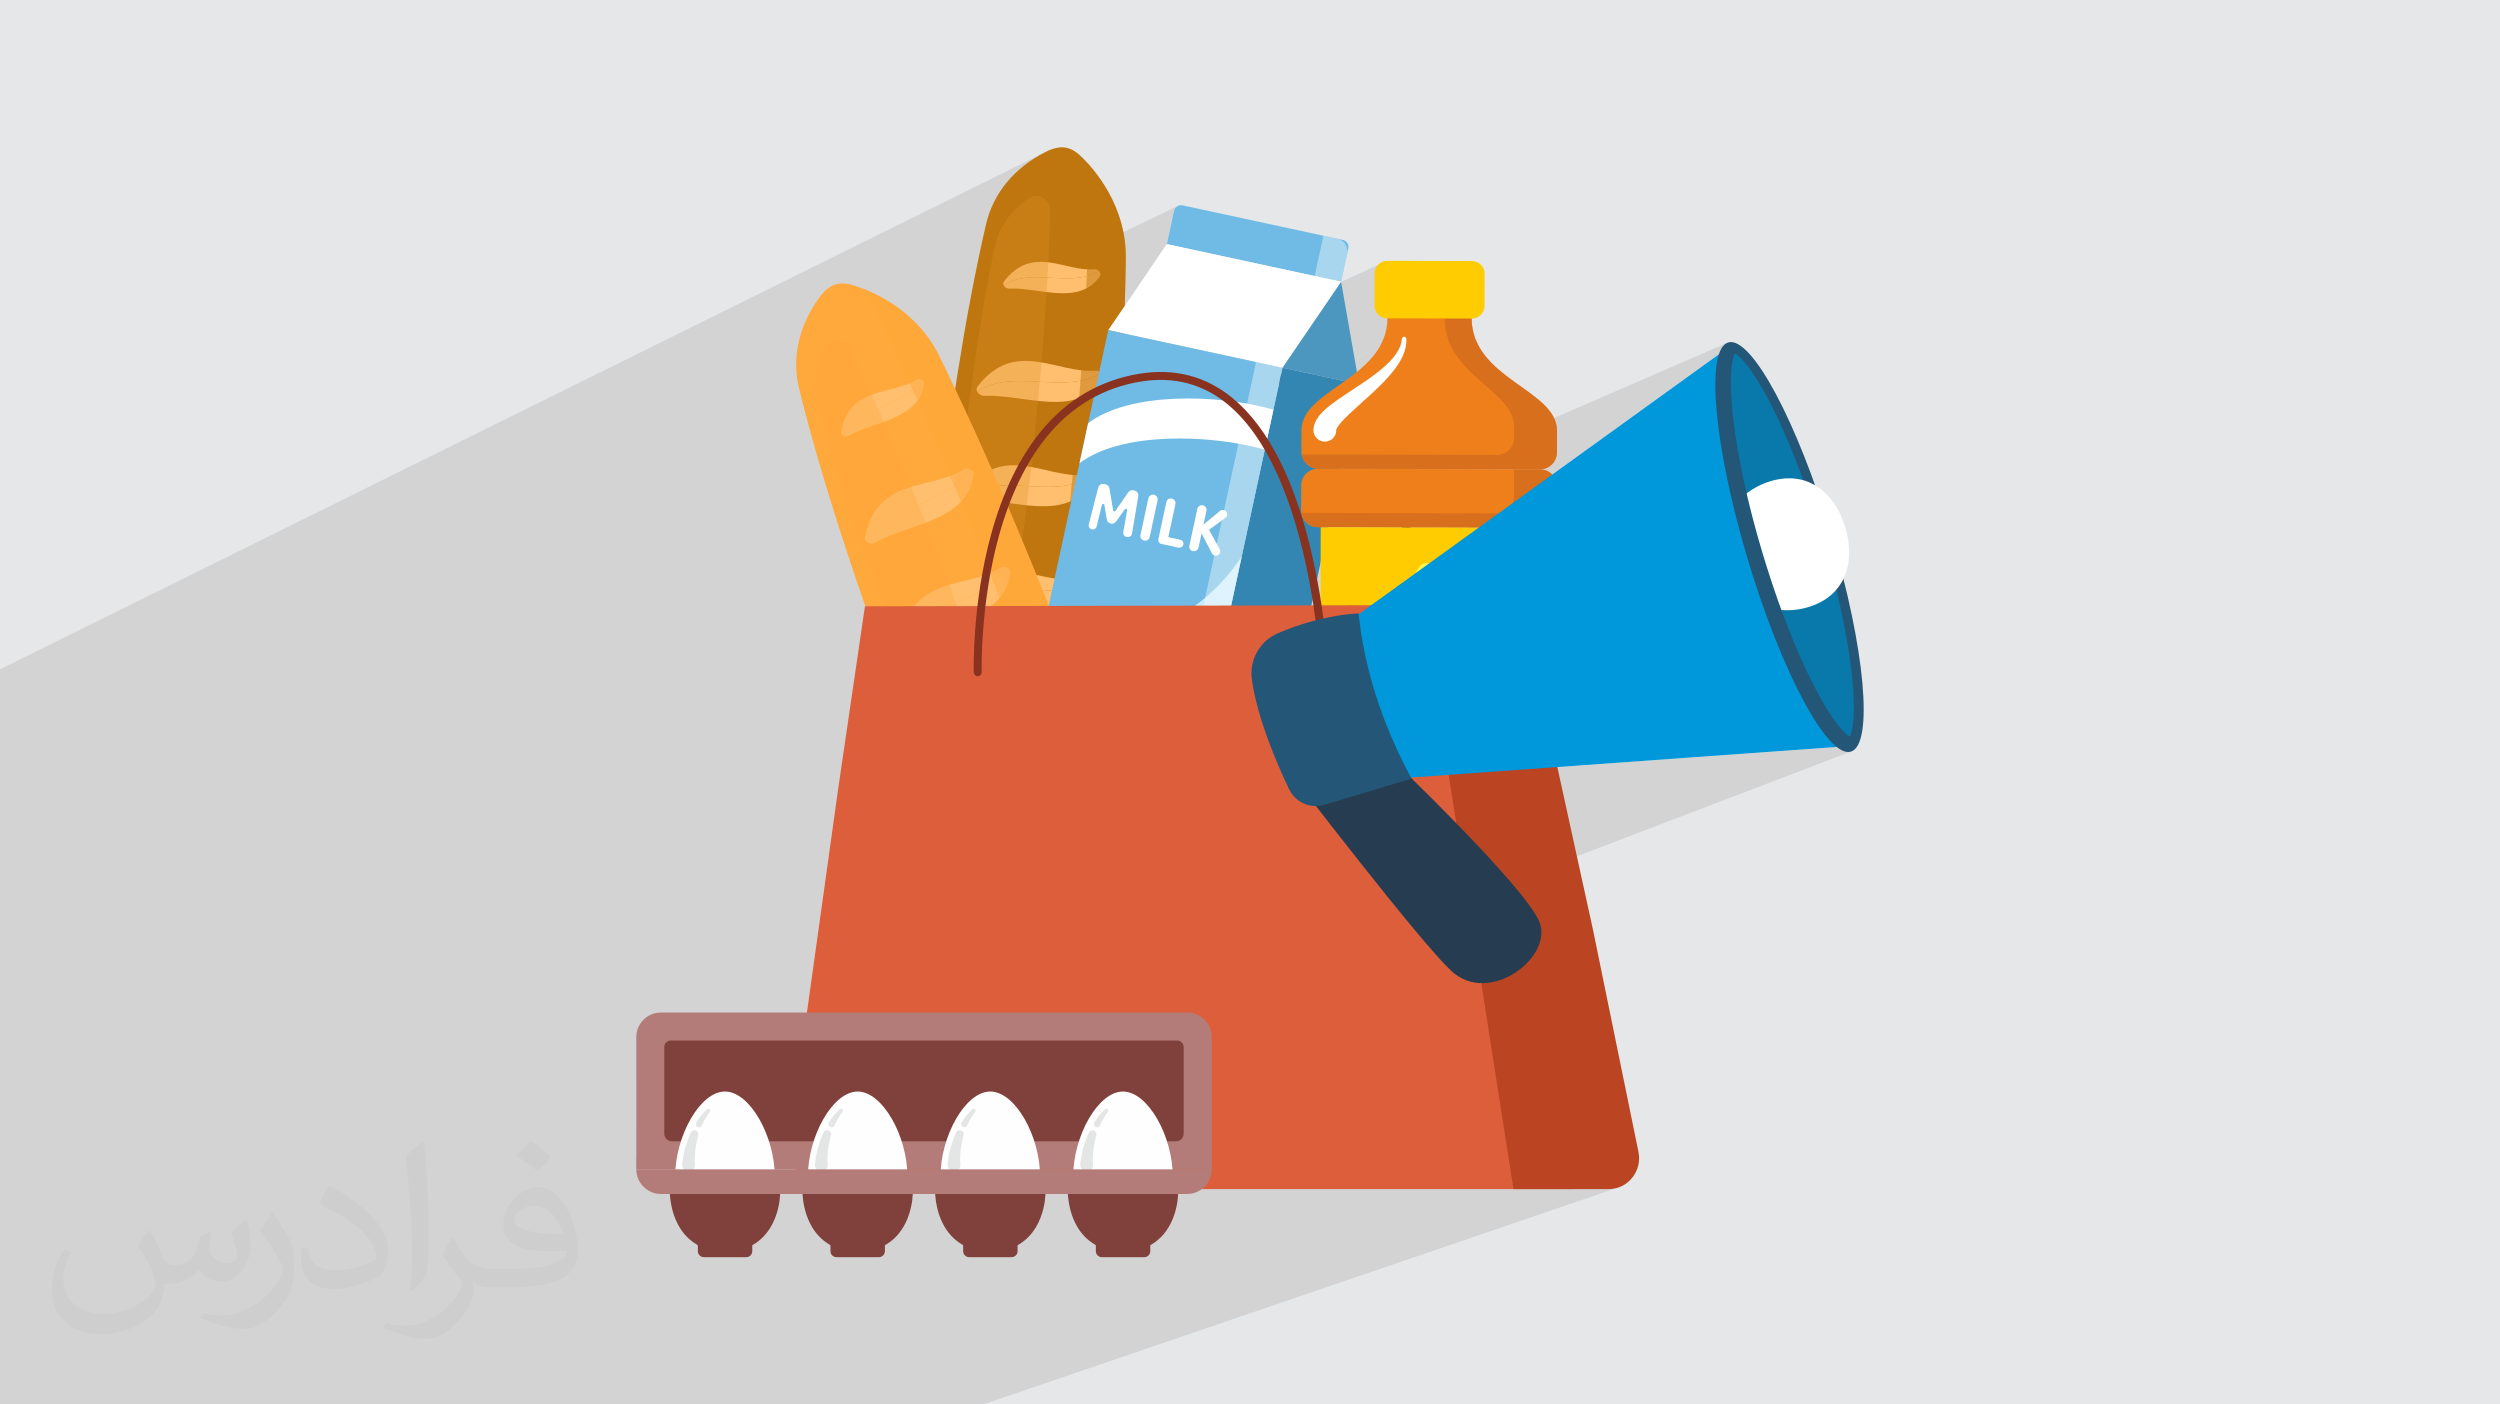 <?xml version="1.0" encoding="UTF-8"?>
<!DOCTYPE svg PUBLIC "-//W3C//DTD SVG 1.1//EN" "http://www.w3.org/Graphics/SVG/1.1/DTD/svg11.dtd">
<!-- Creator: CorelDRAW 2020 (64-Bit) -->
<svg xmlns="http://www.w3.org/2000/svg" xml:space="preserve" width="94.192mm" height="52.917mm" version="1.1" style="shape-rendering:geometricPrecision; text-rendering:geometricPrecision; image-rendering:optimizeQuality; fill-rule:evenodd; clip-rule:evenodd"
viewBox="0 0 9404.92 5283.66"
 xmlns:xlink="http://www.w3.org/1999/xlink"
 xmlns:xodm="http://www.corel.com/coreldraw/odm/2003">
 <defs>
  <style type="text/css">
   <![CDATA[
    .str0 {stroke:#FECC00;stroke-width:7.61;stroke-miterlimit:22.926}
    .fil21 {fill:#DC5E3B}
    .fil22 {fill:#BB4522}
    .fil23 {fill:#88321F}
    .fil24 {fill:#0098DA}
    .fil26 {fill:#0978AB}
    .fil25 {fill:#245678}
    .fil7 {fill:#263D51}
    .fil0 {fill:#E6E7E8}
    .fil27 {fill:white}
    .fil31 {fill:#FEFEFE;fill-rule:nonzero}
    .fil16 {fill:#FECC00;fill-rule:nonzero}
    .fil14 {fill:#EF7F1A;fill-rule:nonzero}
    .fil8 {fill:#3385B2;fill-rule:nonzero}
    .fil11 {fill:#4C97BF;fill-rule:nonzero}
    .fil9 {fill:#6FBBE5;fill-rule:nonzero}
    .fil34 {fill:#80413D;fill-rule:nonzero}
    .fil28 {fill:#B37C79;fill-rule:nonzero}
    .fil3 {fill:#BF760F;fill-rule:nonzero}
    .fil12 {fill:#C9EBFF;fill-rule:nonzero}
    .fil18 {fill:#FFA83B;fill-rule:nonzero}
    .fil4 {fill:#FFBF6E;fill-rule:nonzero}
    .fil17 {fill:#FFF54B;fill-rule:nonzero}
    .fil10 {fill:white;fill-rule:nonzero}
    .fil2 {fill:#373435;fill-opacity:0.031}
    .fil1 {fill:#2B2A29;fill-opacity:0.102}
    .fil5 {fill:#E09226;fill-rule:nonzero;fill-opacity:0.302}
    .fil19 {fill:#FFA83B;fill-rule:nonzero;fill-opacity:0.302}
    .fil32 {fill:white;fill-rule:nonzero;fill-opacity:0.302}
    .fil13 {fill:white;fill-rule:nonzero;fill-opacity:0.4}
    .fil29 {fill:#B37C79;fill-rule:nonzero;fill-opacity:0.502}
    .fil6 {fill:#BF760F;fill-rule:nonzero;fill-opacity:0.502}
    .fil20 {fill:#FFA83B;fill-rule:nonzero;fill-opacity:0.502}
    .fil33 {fill:#D9DADA;fill-rule:nonzero;fill-opacity:0.702}
    .fil15 {fill:#CD681E;fill-rule:nonzero;fill-opacity:0.702}
    .fil30 {fill:#80413D;fill-rule:nonzero}
   ]]>
  </style>
 </defs>
 <g id="Layer_x0020_1">
  <polygon class="fil0" points="-0,0 9404.92,0 9404.92,5283.66 -0,5283.66 "/>
  <path class="fil1" d="M-0 2658.8l0 -26.72 0 -19.22 0 -94.95 3931.12 -1945.24 -20.92 11.28 -20.11 12.13 -19.29 12.95 -18.42 13.75 -17.53 14.54 -16.6 15.3 -15.66 16.04 -14.68 16.76 -13.67 17.46 -12.62 18.15 -11.56 18.81 -10.44 19.45 -9.33 20.08 -8.16 20.68 -6.97 21.27 -5.75 21.84 -3.94 17.03 -3.92 17.21 -3.9 17.39 -3.89 17.56 -3.86 17.74 -3.85 17.9 -3.83 18.07 -3.8 18.23 -3.79 18.39 -3.77 18.55 -3.74 18.71 -3.73 18.85 -3.71 19 -3.68 19.15 -3.67 19.29 -3.64 19.43 -3.01 16.19 787.32 -378.07 -4.55 2.37 -4.01 3.19 -3.36 3.91 -2.59 4.56 -1.69 5.14 -27.1 125.37 -64.32 94.39 392.96 198.92 483.74 -223.31 -7.45 4.02 -6.49 5.33 -5.37 6.46 -4.05 7.43 -2.58 8.21 -0.92 8.81 -0.34 121.24 0.87 8.82 2.53 8.22 4.01 7.45 5.33 6.5 6.47 5.36 7.42 4.06 8.21 2.58 8.81 0.92 1.33 0.01 214.9 0.59 0 0.01 -244.74 110.56 -151.89 68.62 1.41 0.72 150.48 -69.34 -4.39 7.51 -8.21 12.27 -8.88 11.81 -9.49 11.37 -10.02 10.95 -10.51 10.58 -8.75 8.19 406.32 -182.97 1.06 0 8.82 -0.87 8.23 -2.53 -435.13 195.88 -2.79 2.44 -11.59 9.63 -8.42 3.78 526.63 266.59 872.96 -379.04 -5.25 3.24 -4.9 4.21 -4.54 5.16 -4.19 6.1 -3.84 7.02 -3.5 7.91 -3.17 8.79 -80.69 58.21 -244.09 176.1 -301.9 217.82 -871.73 372.81 -0.26 94.32 -28.66 12.17 2.05 12.96 -1798.14 762.79 -86.96 622.48 3900.29 -1576.67 0.07 0 -3900.37 1576.7 -1 7.15 3900.97 -1576.04 0.02 0 -3900.99 1576.05 -0.58 4.13 3901.23 -1575.63 0.03 0 -3901.26 1575.64 -0.53 3.81 3901.42 -1575.23 0.01 0 -3901.43 1575.23 -0.37 2.63 3901.47 -1574.93 0.02 0 -3901.49 1574.93 -0.37 2.61 3901.52 -1574.61 0.03 0 -3901.55 1574.62 -0.32 2.31 3901.51 -1574.32 0.02 0 -3901.53 1574.33 -0.32 2.31 3901.5 -1574.03 0.01 0 -3901.51 1574.03 -0.52 3.7 3901.37 -1573.51 0.02 0 -3901.39 1573.51 -0.24 1.71 3901.29 -1573.26 0.03 0 -3901.32 1573.27 -0.24 1.69 3901.2 -1573.01 0.02 0 -3901.22 1573.02 -0.63 4.49 3900.85 -1572.3 0.02 0 -3900.87 1572.31 -0.19 1.39 3900.71 -1572.07 0.02 0 -3900.74 1572.08 -0.34 2.49 3900.43 -1571.64 0.03 0 -3900.46 1571.65 -0.34 2.49 3900.12 -1571.21 0.03 0 -3900.15 1571.22 -0.61 4.35 3899.43 -1570.37 0.03 0 -3899.47 1570.38 -0.15 1.09 3899.26 -1570.16 0.02 0 -3899.28 1570.17 -0.26 1.87 3898.87 -1569.77 0.04 0 -3898.91 1569.79 -1.01 7.22 3897.27 -1568.23 0.01 0 -3897.28 1568.24 -1.02 7.3 3895.04 -1566.42 0.04 0 -3895.09 1566.43 -0.1 0.77 3894.82 -1566.23 0.01 0 -3894.84 1566.24 -0.17 1.28 3894.35 -1565.88 0.02 0 -3894.38 1565.89 -0.17 1.26 3893.88 -1565.53 0.02 0 -3893.9 1565.54 -0.43 3.03 3892.69 -1564.66 0.02 0 -3892.71 1564.67 -0.24 1.76 3891.95 -1564.15 0.02 0 -3891.97 1564.16 -0.07 0.48 3891.69 -1563.99 0.06 0 -3891.75 1564.01 -0.32 2.24 3890.71 -1563.31 0.01 0 -3890.72 1563.31 -0.07 0.48 3890.46 -1563.14 0.02 0 -3890.48 1563.15 -9.82 70.28 -641.75 256.39 0 182.21 3464.88 -1362.29 494.47 -35.53 326.4 -23.45 229.93 -16.51 7.42 5.51 7.22 4.61 7.02 3.67 6.81 2.74 6.58 1.78 6.36 0.8 6.12 -0.2 5.87 -1.21 -4439.45 1695.19 2.61 14.27 3.23 13.93 3.78 13.32 4.33 12.73 4.86 12.12 5.36 11.53 0.07 0.08 0.05 0.09 0.05 0.09 0.04 0.09 0.04 0.11 0.05 0.12 0.05 0.13 0.07 0.15 0.73 1.44 0.75 1.44 0.77 1.44 0.77 1.45 0.79 1.44 0.79 1.44 0.8 1.44 0.8 1.44 0 0.03 0 0.06 0 0.12 0.33 0.63 0.35 0.62 0.36 0.6 0.37 0.58 0.39 0.58 0.39 0.57 0.4 0.56 0.4 0.56 0.32 0.56 0.32 0.56 0.32 0.56 0.32 0.54 0.32 0.54 0.32 0.52 0.32 0.51 0.32 0.49 0.25 0.4 0.26 0.4 0.28 0.4 0.28 0.41 0.28 0.4 0.27 0.4 0.27 0.4 0.25 0.4 0.17 0.31 0.18 0.29 0.2 0.29 0.22 0.28 0.22 0.28 0.23 0.29 0.24 0.3 0.24 0.31 0.23 0.32 0.22 0.32 0.2 0.32 0.2 0.32 0.21 0.32 0.2 0.32 0.22 0.32 0.23 0.32 0.51 0.71 369.15 -139.37 83.85 0 1.46 15.73 2.07 15.12 2.66 14.53 3.24 13.93 3.78 13.32 4.33 12.73 4.85 12.12 5.37 11.53 0.07 0.08 0.05 0.09 0.05 0.09 0.04 0.09 0.04 0.11 0.05 0.12 0.05 0.13 0.07 0.15 0.73 1.44 0.75 1.44 0.76 1.44 0.78 1.45 0.78 1.44 0.8 1.44 0.8 1.44 0.8 1.44 0 0.03 0 0.06 0 0.12 0.33 0.63 0.35 0.62 0.36 0.6 0.37 0.58 0.39 0.58 0.39 0.57 0.4 0.56 0.4 0.56 0.32 0.56 0.32 0.56 0.32 0.56 0.32 0.54 0.32 0.54 0.32 0.52 0.33 0.51 0.32 0.49 0.25 0.4 0.26 0.4 0.27 0.4 0.28 0.41 0.28 0.4 0.28 0.4 0.26 0.4 0.25 0.4 0.17 0.31 0.18 0.29 0.21 0.29 0.21 0.28 0.23 0.28 0.23 0.29 0.24 0.3 0.24 0.31 0.23 0.32 0.21 0.32 0.21 0.32 0.2 0.32 0.09 0.14 370.5 -137.52 83.97 0 1.46 15.73 2.07 15.12 2.66 14.53 3.23 13.93 3.78 13.32 4.33 12.73 4.86 12.12 5.36 11.53 0.07 0.08 0.05 0.09 0.05 0.09 0.04 0.09 0.04 0.11 0.05 0.12 0.05 0.13 0.07 0.15 0.73 1.44 0.75 1.44 0.77 1.44 0.78 1.45 0.78 1.44 0.8 1.44 0.8 1.44 0.8 1.44 0 0.03 0 0.06 0 0.12 0.33 0.63 0.35 0.62 0.36 0.6 0.37 0.58 0.39 0.58 0.39 0.57 0.4 0.56 0.4 0.56 0.32 0.56 0.32 0.56 0.32 0.56 0.32 0.54 0.32 0.54 0.32 0.52 0.32 0.51 0.32 0.49 0.25 0.4 0.26 0.4 0.28 0.4 0.28 0.41 0.28 0.4 0.27 0.4 0.27 0.4 0.25 0.4 0.17 0.31 0.18 0.29 0.2 0.29 0.22 0.28 0.22 0.28 0.23 0.29 0.17 0.21 371.75 -135.7 83.98 0 1.46 15.73 2.07 15.12 2.66 14.53 3.23 13.93 3.78 13.32 4.33 12.73 4.86 12.12 5.36 11.53 0.07 0.08 0.05 0.09 0.05 0.09 0.04 0.09 0.04 0.11 0.05 0.12 0.06 0.13 0.07 0.15 0.73 1.44 0.75 1.44 0.76 1.44 0.78 1.45 0.78 1.44 0.79 1.44 0.8 1.44 0.8 1.44 0 0.03 0 0.06 0 0.12 0.33 0.63 0.35 0.62 0.36 0.6 0.38 0.58 0.38 0.58 0.4 0.57 0.4 0.56 0.4 0.56 0.32 0.56 0.32 0.56 0.32 0.56 0.32 0.54 0.32 0.54 0.32 0.52 0.32 0.51 0.32 0.49 0.25 0.4 0.26 0.4 0.28 0.4 0.28 0.41 0.28 0.4 0.28 0.4 0.26 0.4 0.25 0.4 0.11 0.2 373.03 -133.96 33.24 0 4.81 -0.2 50.66 -18.17 1172.65 0 223.39 0 134.72 0 13.39 -0.78 12.88 -2.28 12.3 -3.68 -2392.33 816.98 -17.45 0 -124.83 0 -207.01 0 -611.21 0 -3.55 0 -151.39 0 -81.75 0 -59.48 0 -2.69 0 -6.19 0 -2.7 0 -28.74 0 -0.97 0 -24.94 0 -6.49 0 -24.67 0 -7.09 0 -63.7 0 -2.67 0 -6.44 0 -0.02 0 -1.96 0 -1.65 0 -2.3 0 -15.47 0 -8.28 0 -7.11 0 -0.64 0 -10.39 0 -13.57 0 -15.07 0 -0.54 0 -35.82 0 -2.64 0 -39.58 0 -80.75 0 -58.51 0 -2.68 0 -6.11 0 -2.67 0 -28.44 0 -0.95 0 -24.67 0 -6.42 0 -24.38 0 -7 0 -24.55 0 -41 0 -6.39 0 -3.9 0 -3.71 0 -13.46 0 -8.18 0 -1.31 0 -6.33 0 -10.25 0 -13.39 0 -14.86 0 -0.53 0 -35.34 0 -2.59 0 -45.15 0 -79.76 0 -57.53 0 -2.65 0 -6.06 0 -2.64 0 -28.12 0 -0.94 0 -24.39 0 -6.35 0 -24.1 0 -6.91 0 -17.48 0 -47.25 0 -6.3 0 -7.69 0 -3.78 0 -9.34 0 -3.58 0 -4.48 0 -7.55 0 -10.1 0 -13.21 0 -14.66 0 -0.52 0 -34.84 0 -2.56 0 -50.55 0 -78.77 0 -56.55 0 -2.62 0 -5.98 0 -2.63 0 -27.8 0 -0.94 0 -24.12 0 -6.27 0 -23.81 0 -6.83 0 -10.59 0 -53.32 0 -6.22 0 -18.28 0 -2.25 0 -7.96 0 -7.44 0 -9.97 0 -13.02 0 -14.46 0 -0.51 0 -34.34 0 -2.52 0 -213.93 0 -78.91 0 -1.42 0 -29.46 0 -121.2 0 -187 0 -27.51 0 -72.32 0 -13.25 0 0 -94.73 0 -166.99 0 -150.53 0 -56.8 0 -441.2 0 -11.64 0 -7.1 0 -7.45 0 -64.67 0 -27.58 0 -0.64 0 -0.01 0 -0.02 0 -0.38 0 -0.1 0 -0.03 0 -0.27 0 -0.04 0 -0.3 0 -0.05 0 -0.31 0 -0.07 0 -0.35 0 -0.08 0 -0.37 0 -0.47 0 -0.1 0 -0.43 0 -0.11 0 -0.45 0 -2.87 0 -36.88 0 -57.15 0 -18.71 0 -23.79 0 -77.66 0 -23.46 0 -30.69 0 30.69 0 23.46 0 77.66 0 -77.66 0 -23.46 0 -30.69 0 -238.88 0 238.88 0 -238.88 0 -0.58 0 0.58 0 -0.58 0 -43.51 0 -4.69 0 -3.53 0 -0.39 0 -38.04 0 -0.01 0 0.01 0 46.66 0 43.51 0 -163.22 0 -0.05 0 -8.39 0 -0.52 0 -47.45 0 -0.04 0 56.39 0 -56.39 0 -5.77 0 -101.16 0 -23.28 0 130.21 0 -130.21 0 -158.15 0 -77.39 0 -10.5 0 -135.27 0 -21.49 0 -74.79 0 -6.79 0 -2.97 0 -243.68zm0 917.68l0 -0.05 0 0.05 0 0.05 0 72.99 0 -73.04zm6844.37 -1740.4l0 0zm0 0l0 0zm11.71 9.11l0 0zm2.29 1.96l0 0zm37.4 40.99l0 0zm0 0l0 0zm8.46 12.36l0 0zm0 0l0 0zm12.37 21.15l0 0zm26.35 65.72l0 0zm1.3 4.55l0 0zm10.08 50.75l0 0zm-3.26 87.51l0 0zm-4.22 16.59l0 0zm-1.96 6.18l0 0zm-2.28 6.5l0 0z"/>
  <path class="fil2" d="M564.26 4628.75c17.95,27.21 29.6,53.36 40.96,82.43 8.45,16.91 12.93,48.09 52.57,48.09 11.61,0 28.28,-3.42 43.06,-11.61 16.63,-8.73 29.32,-21.94 35.94,-42l15.85 -53.36 38.57 -19.02 2.64 2.64c-5.27,20.09 -6.59,39.36 -6.59,54.43 0,44.63 38.57,61.56 69.22,61.56 17.95,0 34.09,-8.73 34.09,-25.11 0,-21.13 -8.98,-57.06 -20.62,-89.29 17.95,-17.95 35.94,-35.94 56.53,-50.47l3.17 1.6c8.98,38.04 14,75.56 14,100.66 0,24.57 -10.83,51.79 -19.81,69.49 -18.49,34.87 -51.25,62.62 -90.87,62.62 -30.1,0 -63.65,-15.07 -86.66,-43.06l-1.32 0c-21.66,26.96 -55.22,51.25 -108.86,51.25l-16.63 0c-2.64,35.41 -10.29,60.49 -21.94,82.95 -31.95,62.34 -126.81,106.47 -216.1,106.47 -124.17,0 -186.51,-71.59 -186.51,-166.96 0,-58.91 19.27,-113.6 48.88,-152.42l24.29 10.04c-18.49,35.41 -30.91,68.68 -30.91,101.45 0,89.29 72.66,131.83 156.4,131.83 77.68,0 173.83,-49.41 191.28,-106.72 -6.59,-62.62 -30.1,-91.93 -66.04,-148.99 10.83,-19.02 24.83,-38.04 42.28,-58.38l3.17 0 0 0 0 0 -0.02 -0.09zm1432.14 -336.04c26.15,16.39 51.79,35.66 76.87,57.85 -14,19.81 -31.45,37.79 -53.11,53.64 -25.11,-20.34 -50.19,-37.79 -75.84,-56.27 17.42,-19.55 34.62,-38.29 52.04,-55.22l0 0 0 0 0 0 0 0 0 0 0.03 0zm13.47 244.11c-42.28,0 -76.87,27.75 -76.87,48.34 0,44.13 84.53,57.85 185.72,57.31 -12.68,-51.79 -57.06,-105.68 -108.86,-105.68l0.01 0.03zm-94.86 236.19c54.96,0 103.04,-1.6 139.74,-10.83 40.96,-10.29 75.56,-30.91 75.56,-45.17 0,-3.7 0,-8.19 -1.32,-11.89 -22.98,2.11 -49.41,2.11 -72.38,2.11 -74.49,0 -131.55,-16.91 -154.02,-58.66 -5.55,-11.61 -9.51,-24.57 -9.51,-39.36 0,-40.43 17.42,-79.79 48.09,-107 25.61,-22.45 53.89,-36.44 82.67,-36.44 52.04,0 93.51,41.75 122.57,107.54 15.85,35.94 26.68,77.4 26.68,129.72 0,34.87 -9.51,64.19 -31.17,85.85 -40.43,39.11 -114.92,53.89 -229.04,53.89l-51.79 0 0 0 -13.47 0c-28.28,0 -48.62,-5.02 -64.72,-17.42l-2.64 0c0.79,6.59 1.32,12.93 1.32,19.02 0,25.61 -8.45,58.38 -25.61,84.53 -50.72,75.3 -105.68,108.04 -153.24,108.04 -48.09,0 -107,-18.49 -160.11,-42.54l9.51 -18.49c17.17,7.13 40.96,11.89 73.7,11.89 85.85,0 198.66,-82.43 212.66,-163 -3.17,-6.59 -8.98,-15.32 -17.17,-24.57 -25.11,-29.85 -40.96,-54.68 -55.75,-80.83 12.68,-25.11 24.29,-45.17 35.13,-63.4l4.49 -0.53c36.72,74.77 69.99,117.55 144.23,117.55l11.61 0 0 0 53.89 0 0 0 0 0 0 0 0 0 0 0 0.09 0.01zm-371.98 79c6.34,-34.34 6.87,-72.91 6.87,-108.86l0 -53.36c0,-99.6 -12.68,-244.36 -22.98,-338.68 17.95,-19.27 43.06,-42 62.87,-57.31l5.81 1.6c13.47,118.62 16.63,256 16.63,383.06 0,33.3 -1.32,65.79 -4.49,89.55 -1.85,30.1 -19.27,52.83 -56.53,87.7l-8.19 -3.7zm-382.8 -157.19c1.85,46.77 24.83,83.49 105.15,83.49 49.93,0 92.19,-12.93 138.96,-35.13 8.45,-3.7 12.93,-8.73 12.93,-12.93 0,-29.32 -22.45,-68.15 -60.23,-103.55 -36.72,-33.3 -85.34,-62.62 -130.76,-82.18 -15.6,-6.59 -20.62,-13.47 -20.62,-20.09 0,-13.47 17.95,-41.75 32.77,-62.09l5.02 -0.53c52.04,27.21 110.17,67.64 153.24,112.53 39.11,41.47 63.4,83.49 63.4,129.19 0,33.81 -10.29,65.51 -26.96,95.11 -57.06,28.79 -117.83,50.72 -178.06,50.72 -73.17,0 -123.1,-34.34 -123.1,-114.92 0,-8.73 0,-22.19 3.17,-39.64l25.11 0 0 0 0 0 0 0 0 0 0 0 -0.02 0zm-132.37 -132.9l45.45 73.45c16.63,27.21 32.23,56.81 32.23,103.55l0 59.7c0,48.34 -30.91,100.13 -80.83,151.38 -39.11,34.62 -73.7,49.41 -105.68,49.41 -47.55,0 -101.98,-14.79 -164.85,-41.75l7.13 -18.49c19.81,5.27 42.79,9.77 71.06,9.77 90.36,-0.53 182.8,-66.57 225.08,-147.15 5.02,-9.26 6.87,-17.95 6.87,-24.04 0,-9.26 -5.02,-19.55 -8.98,-28.79 -22.98,-43.31 -48.62,-82.95 -76.87,-119.68 14.79,-23.25 29.6,-45.7 45.7,-67.9l3.7 0.53 0 0 0 0 0 0 0 0 0 0 -0.02 0.01z"/>
  <g id="_1896864062720">
   <path class="fil3" d="M4235.01 967.05c1.29,-129.5 -55.25,-263.57 -159.87,-370.74 -41.26,-42.21 -78.2,-57.26 -144.01,-23.62 -113.64,57.92 -194.37,152.58 -221.71,270.49 -78.63,337.05 -146.43,782.56 -197.08,1234.75 -57.59,512.9 -92.91,1035.42 -96.8,1419.76 -1.29,129.51 55.24,263.58 159.86,370.74 41.26,42.22 78.2,57.26 144.02,23.63 113.62,-57.93 194.37,-152.6 221.7,-270.5 78.63,-337.06 146.43,-782.56 197.08,-1234.75 57.68,-512.67 93.23,-1035.23 96.81,-1419.76z"/>
   <path class="fil4" d="M3776.32 1074.3c-2.86,-4.93 -3,-10.75 0.78,-15.56 107.89,-139.81 230.34,-35.66 339.82,-45.7 6.63,-0.57 12.88,1.97 17.38,5.94 -109.68,67.13 -256.87,-16.55 -357.98,55.32z"/>
   <path class="fil4" d="M4134.06 1019.02c5.81,5.42 8.3,13.45 3.9,19.98 -78.13,112.49 -225.49,41.92 -341.25,46.63 -8.93,0.46 -16.64,-4.65 -20.31,-11.1 101.03,-72.09 248.21,11.59 357.66,-55.51z"/>
   <path class="fil4" d="M3511.72 3428.91c-2.85,-4.93 -3,-10.75 0.78,-15.56 107.89,-139.81 230.35,-35.66 339.84,-45.71 6.61,-0.56 12.86,1.98 17.37,5.95 -109.77,66.91 -256.88,-16.56 -357.99,55.32z"/>
   <path class="fil4" d="M3869.38 3373.4c5.81,5.42 8.3,13.45 3.9,19.97 -78.13,112.5 -225.49,41.93 -341.25,46.64 -8.93,0.46 -16.64,-4.65 -20.31,-11.1 101.11,-71.88 248.21,11.59 357.66,-55.51z"/>
   <path class="fil4" d="M3500.54 3044.12c-3.66,-6.45 -3.99,-14.12 0.72,-20.46 140.9,-182.83 301.05,-46.68 443.76,-59.79 8.78,-0.91 16.86,2.51 22.67,7.92 -142.95,87.75 -335.03,-21.46 -467.14,72.33z"/>
   <path class="fil4" d="M3967.68 2971.79c7.66,6.99 11.13,17.67 5.17,26.08 -102.23,146.88 -294.5,54.78 -446.06,61.09 -11.72,0.43 -21.77,-6.19 -26.41,-14.59 132.27,-94.04 324.35,15.17 467.3,-72.58z"/>
   <path class="fil4" d="M3544.38 2651.68c-3.66,-6.44 -3.99,-14.1 0.73,-20.45 140.89,-182.83 301.05,-46.68 443.76,-59.8 8.77,-0.9 16.85,2.52 22.67,7.94 -142.71,87.71 -335.04,-21.46 -467.15,72.31z"/>
   <path class="fil4" d="M4011.77 2579.32c7.66,7 11.13,17.67 5.17,26.08 -102.22,146.89 -294.49,54.78 -446.13,60.88 -11.73,0.43 -21.78,-6.19 -26.42,-14.6 132.11,-93.77 324.44,15.4 467.38,-72.36z"/>
   <path class="fil4" d="M3588.47 2259.21c-3.66,-6.44 -3.98,-14.11 0.73,-20.46 140.9,-182.84 301.05,-46.68 443.77,-59.79 8.76,-0.9 16.84,2.52 22.66,7.93 -142.71,87.71 -335.02,-21.46 -467.15,72.32z"/>
   <path class="fil4" d="M4055.86 2186.85c7.67,6.99 11.14,17.67 5.17,26.08 -102.24,146.88 -294.5,54.78 -446.14,60.88 -11.72,0.43 -21.78,-6.2 -26.42,-14.6 132.13,-93.78 324.44,15.39 467.39,-72.36z"/>
   <path class="fil4" d="M3632.63 1866.95c-3.65,-6.44 -3.97,-14.1 0.73,-20.45 140.9,-182.83 301.05,-46.68 443.77,-59.8 8.76,-0.9 16.85,2.52 22.66,7.94 -142.79,87.49 -335.02,-21.46 -467.15,72.31z"/>
   <path class="fil4" d="M4100.02 1794.59c7.67,7 11.14,17.67 5.17,26.09 -102.23,146.88 -294.5,54.77 -446.14,60.87 -11.72,0.43 -21.77,-6.19 -26.42,-14.6 132.13,-93.77 324.36,15.18 467.39,-72.36z"/>
   <path class="fil4" d="M3676.74 1474.49c-3.66,-6.44 -3.99,-14.11 0.72,-20.46 140.89,-182.83 301.05,-46.68 443.76,-59.79 8.76,-0.9 16.86,2.52 22.67,7.92 -142.8,87.5 -335.03,-21.45 -467.14,72.33z"/>
   <path class="fil4" d="M4144.12 1402.13c7.66,6.99 11.13,17.67 5.16,26.09 -102.23,146.87 -294.49,54.77 -445.9,60.82 -11.71,0.43 -21.77,-6.19 -26.41,-14.58 131.88,-93.75 324.11,15.2 467.15,-72.33z"/>
   <path class="fil5" d="M3549.98 2748.09c3.08,4.19 5.91,7.73 8.68,11.04 11.24,13.92 20.82,21.31 30.97,23.46 11.91,2.83 25.59,-1.18 42.77,-12.74 63,-41.86 106.52,-106.86 122.38,-183 44.43,-211.76 87.08,-495.5 123.58,-820.15 38.3,-340.82 64.38,-683.26 71.77,-939.53 0.51,-17.62 -0.33,-35.49 -2.46,-53.4l-0.53 -4.82c-1.88,-2.3 -3.39,-4.38 -5.27,-6.67 -21.85,-26.76 -41.58,-35.61 -77.58,-11.52 -62.14,41.49 -107.25,106.27 -123.72,184.83 -47.15,224.82 -89.88,520.5 -123.64,820.64 -38.32,340.13 -64.6,686.1 -71.94,939.79 -0.36,15.97 0.15,32.25 1.77,48.14l3.23 3.93z"/>
   <path class="fil6" d="M4235.01 967.05c1.12,-122.46 -49.34,-249.06 -143.47,-353.19 4.86,27.3 7.02,54.8 6.78,81.96 -3.57,384.52 -39.12,907.08 -96.81,1419.76 -50.57,452.41 -118.44,897.69 -197.08,1234.75 -27.34,117.9 -108.08,212.57 -221.71,270.49 -66.05,33.68 -102.99,18.62 -144,-23.62 -5.74,-5.89 -11.14,-11.59 -16.49,-17.77 17.79,102.69 70.49,204.14 153.17,289 41.26,42.22 78.2,57.26 144.02,23.63 113.62,-57.93 194.37,-152.6 221.7,-270.5 78.63,-337.06 146.43,-782.56 197.08,-1234.75 57.68,-512.67 93.23,-1035.23 96.81,-1419.76z"/>
   <path class="fil7" d="M5381.89 2551.47c-7.97,0 -14.56,-6.3 -14.87,-14.34 -0.3,-7.44 -32.13,-747.29 -350.43,-1009.05 -92.21,-75.85 -200.92,-104.57 -323.08,-85.34 -143.17,22.57 -263.77,93.35 -358.42,210.41 -76.36,94.45 -136.26,219.12 -178.09,370.55 -71.61,259.29 -64.95,509.91 -64.88,512.41 0.26,8.23 -6.22,15.09 -14.44,15.36 -8.44,0.04 -15.12,-6.2 -15.36,-14.43 -0.07,-2.55 -6.9,-257.09 65.77,-520.64 42.88,-155.52 104.65,-283.97 183.6,-381.72 99.46,-123.14 226.37,-197.61 377.19,-221.37 130.94,-20.63 247.6,10.25 346.68,91.77 138.36,113.81 241.22,322.15 305.74,619.27 47.77,220.1 55.45,409.75 55.51,411.64 0.32,8.23 -6.1,15.18 -14.32,15.49 -0.2,0 -0.39,0 -0.6,0z"/>
   <path class="fil8" d="M4729.3 3056.75l-254.11 -54.97 349.42 -1618.45 288.25 62.19 -342.02 1584.42c-4.19,18.86 -22.85,30.88 -41.55,26.81z"/>
   <path class="fil9" d="M5045.22 1059.99l-655.59 -141.62 27.1 -125.37c3.19,-14.39 17.29,-23.57 31.8,-20.56l603.35 130.18c14.39,3.19 23.57,17.29 20.57,31.8l-27.23 125.56z"/>
   <polygon class="fil10" points="4824.5,1383.51 4169.08,1242.03 4389.63,918.37 5045.22,1059.99 "/>
   <polygon class="fil11" points="5112.76,1445.7 4824.5,1383.51 5045.22,1059.99 5045.22,1059.99 "/>
   <path class="fil9" d="M4475.08 3001.96l-621.58 -134.21c-18.69,-4.08 -30.82,-22.56 -26.63,-41.43l342.21 -1584.29 655.6 141.6 -349.6 1618.33z"/>
   <path class="fil12" d="M3922.94 2381.09l-72.27 334.42c206.16,75.3 554.54,8.97 748.21,-287.36l72.27 -334.43c-193.5,296.45 -541.75,362.61 -748.21,287.37z"/>
   <path class="fil10" d="M4758.09 1691.41l32.47 -150.44c-209.79,-59.14 -542.09,-67.23 -697.13,51.3l-32.47 150.44c155.22,-118.4 487.52,-110.31 697.13,-51.3z"/>
   <path class="fil13" d="M5045.22 1059.99l22.66 -105.39c5.43,-25.54 -10.68,-50.64 -36.23,-56.08l-53.19 -11.53 -32.72 151.55 0.17 0.12 -220.74 323.53 -216.09 1000.42c-66.34,307.42 -369.38,502.69 -676.52,436.3l0 0 -6 27.47c-4.07,18.7 7.94,37.34 26.64,41.43l522.38 112.72 99.19 21.48 13.39 -61.5 336.2 -1556.81 220.86 -323.7 0 0z"/>
   <path class="fil10" d="M4267.52 1845.22l0 0c-1.77,-0.44 -3.35,-0.76 -4.95,-1.08 -6.96,-1.18 -14.06,1.97 -18.05,7.76l-48.44 70.25c-2.43,3.51 -7.72,2.19 -8.31,-1.85l-14.09 -83.29c-1.13,-7 -6.18,-12.81 -12.97,-14.64 -2.24,-0.51 -4.35,-1.2 -6.72,-1.53 -0.29,0.06 -0.64,-0.19 -0.94,-0.13 -9.74,-2.06 -19.18,4.13 -21.58,13.62l-35.6 138.44c-2.14,8.37 2.94,16.79 11.54,18.59l0.18 0.12 0.17 0.12c8.14,1.73 15.97,-3.25 17.87,-11.26l19.9 -81.11c1.26,-4.83 8.36,-4.61 9.11,0.32l9.16 54.76c1.18,7.3 6.77,13.49 13.96,15.08 0,0 0,0 0,0 0.47,0.07 1.6,0.32 2.72,0.57 6.79,1.05 13.76,-1.92 17.92,-7.59l33.45 -46.64c2.79,-4.03 9.27,-1.4 8.47,3.51l-14.6 82.43c-1.43,8.09 3.71,16.04 11.56,17.81 0.47,0.07 1.12,0.26 1.59,0.33 0.47,0.06 0.95,0.13 1.42,0.2 8.61,1.79 16.86,-4.18 18.36,-12.74l23.62 -140.99c1.11,-9.88 -5.14,-18.84 -14.76,-21.07z"/>
   <path class="fil10" d="M4341.48 1861.23c-0.18,-0.13 -0.18,-0.13 -0.48,-0.07 0,0 -0.17,-0.12 -0.29,0.05 -9.44,-2.1 -18.71,4.21 -20.63,13.77l-29.61 137.64c-2.1,9.43 3.78,18.93 13.22,21.03 0.18,0.13 0.3,-0.05 0.47,0.06 0,0 0,0 0.17,0.13 9.45,2.1 18.71,-4.2 20.81,-13.63l29.61 -137.64c2.05,-9.75 -3.84,-19.24 -13.27,-21.34z"/>
   <path class="fil10" d="M4440.08 2030.53l-45.05 -9.82 26.85 -124.25c1.98,-9.27 -3.72,-18.64 -12.99,-20.63 -0.18,-0.12 -0.47,-0.06 -0.64,-0.18l-0.18 -0.12c-9.27,-1.99 -18.17,3.8 -20.15,13.06l-30.16 139.58c-1.74,8.15 3.46,16.4 11.6,18.12l64.22 13.96c7.97,1.61 15.98,-3.25 17.92,-10.96 -0.05,-0.3 0.19,-0.65 0.31,-0.82 0,0 0,0 0,0 1.67,-8.44 -3.59,-16.23 -11.73,-17.94z"/>
   <path class="fil10" d="M4589.88 2068.77l-41.54 -75.79 64.22 -46.93c8.37,-9.52 3.46,-24.56 -8.98,-27.19 -0.18,-0.12 -0.3,0.06 -0.48,-0.06 -5.9,-1.21 -11.96,0.82 -15.88,5.37l-59.83 49.19 11.22 -51.6c2.1,-9.43 -3.9,-18.76 -13.16,-20.73 0,0 0,0 0,0 -0.18,-0.12 -0.48,-0.07 -0.96,-0.14 -9.38,-1.8 -18.22,4.27 -20.2,13.53l-29.8 138.3c-2.1,9.43 3.91,18.75 13.17,20.73 0,0 0.18,0.12 0.3,-0.05 0,0 0.18,0.12 0.3,-0.06 9.38,1.81 18.59,-4.02 20.68,-13.46l11.48 -53.5 37.21 72.31c1.81,5.64 6.25,9.75 12.02,11.13 0.47,0.07 0.65,0.19 1.12,0.25 12.15,2.67 23.05,-8.99 19.09,-21.31z"/>
   <path class="fil14" d="M5665.56 3646.13l-588.7 -1.64c-102.93,-0.29 -186.27,-84.08 -185.99,-187.02l0.6 -213.58c0.09,-34.75 28.3,-63.06 63.31,-62.96l835.44 2.33c34.75,0.09 63.06,28.3 62.96,63.31l-0.6 213.58c-0.55,103.19 -84.09,186.26 -187.03,185.98z"/>
   <path class="fil10" d="M5022.73 3458.1c-9.26,-7.2 -16.65,-17.56 -20.08,-29.76 -0.52,-1.6 -0.78,-3.21 -1.05,-4.51 0,-0.27 -0.26,-0.8 -0.26,-1.6l-0.26 -1.87 -0.52 -3.71 -2.35 -14.33 -4.43 -28.67 -17.71 -114.92c-1.57,-9.57 -9.77,-16.74 -19.59,-16.77 -10.87,-0.03 -19.65,8.97 -19.41,19.85l0.47 116.19 0.18 29.19 -0.04 14.6 -0.01 3.71 0 1.86c0,0.53 -0.01,1.33 -0.01,2.12 -0.01,3.19 0.25,6.37 0.77,9.82 2.85,26.01 14.44,51.51 32.42,71.45l1.87 2.13c1.32,1.61 2.91,2.95 4.49,4.27 16.15,12.51 39.5,9.66 52.01,-6.76 12.79,-16.42 9.93,-39.5 -6.49,-52.28z"/>
   <path class="fil15" d="M5788.9 3183.52l-97.89 -0.27c0.52,3.44 1.04,6.9 1.03,10.6l-0.59 209.86c-0.29,104.26 -85.14,188.66 -189.41,188.37l-554.48 -1.55c33.87,33.26 80.5,54.08 131.7,54.22l583.67 1.62c104.26,0.29 189.12,-84.09 189.41,-188.35l0.59 -209.86c0.1,-35.81 -28.48,-64.54 -64.02,-64.64z"/>
   <path class="fil14" d="M5788.63 3183.52l-832.51 -2.32c-35.82,-0.1 -64.65,-29.1 -64.55,-64.91l0.25 -90.73c0.1,-35.82 29.1,-64.65 64.91,-64.55l832.52 2.31c35.82,0.1 64.65,29.11 64.55,64.93l-0.26 90.72c-0.36,35.82 -29.36,64.65 -64.91,64.55z"/>
   <path class="fil15" d="M5789.51 2963.58l-97.89 -0.27c0.52,3.45 1.04,6.91 1.03,10.62l-0.25 91.26c-0.1,35.55 -29.11,64.12 -64.38,64.02l-735.16 -2.04c4.96,30.5 31.42,53.93 63.26,54.02l833.04 2.32c35.56,0.1 64.29,-28.74 64.38,-64.02l0.26 -91.26c-0.17,-35.56 -28.75,-64.55 -64.29,-64.65z"/>
   <path class="fil14" d="M5789.25 2963.58l-832.52 -2.32c-35.82,-0.1 -64.65,-29.09 -64.55,-64.91l0.25 -90.45c0.1,-35.84 29.1,-64.67 64.91,-64.57l832.52 2.32c35.82,0.1 64.65,29.1 64.55,64.92l-0.25 90.72c-0.37,35.57 -29.37,64.39 -64.91,64.29z"/>
   <path class="fil15" d="M5790.11 2743.65l-97.89 -0.27c0.52,3.46 1.04,6.91 1.03,10.62l-0.25 91.26c-0.1,35.55 -29.1,64.12 -64.38,64.02l-735.15 -2.04c4.95,30.5 31.42,53.93 63.25,54.02l833.05 2.32c35.55,0.1 64.28,-28.73 64.38,-64.02l0.25 -91.25c-0.17,-35.57 -28.74,-64.56 -64.29,-64.66z"/>
   <path class="fil14" d="M5794.08 1985.69l-837.02 -2.33c-34.49,-0.1 -62.27,-28.03 -62.17,-62.52l0.26 -95.24c0.1,-34.49 28.04,-62.27 62.53,-62.18l837.02 2.32c34.49,0.1 62.27,28.04 62.17,62.53l-0.26 95.24c-0.1,34.49 -28.04,62.28 -62.53,62.18z"/>
   <path class="fil15" d="M5792.84 1765.76l-97.9 -0.28c0.53,3.46 1.05,6.92 1.04,10.62l-0.26 91.27c-0.1,35.55 -29.1,64.12 -64.38,64.02l-735.15 -2.05c4.95,30.51 31.42,53.94 63.25,54.03l833.05 2.32c35.55,0.1 64.28,-28.73 64.38,-64.02l0.25 -91.26c-0.16,-35.56 -28.74,-64.55 -64.28,-64.65z"/>
   <path class="fil14" d="M5536.02 1194.65c-0.64,231.6 321.86,270.43 321.42,426.43l-0.02 9.02 -0.2 71.63c-0.1,35.55 -29.11,64.12 -64.38,64.02l-833.05 -2.32c-35.55,-0.1 -64.12,-29.09 -64.02,-64.38l0.14 -51.73 0.08 -28.92c0.44,-155.99 323.15,-193.04 323.79,-424.64l316.24 0.88z"/>
   <path class="fil10" d="M5290.39 1274.61c-0.26,-3.98 -3.42,-7.17 -7.41,-7.71 -4.5,-0.28 -8.49,2.89 -8.77,7.4l0 0c-1.65,18.04 -8.32,35 -17.92,50.36 -9.6,15.36 -21.83,29.39 -35.14,42.35 -26.61,26.19 -57.44,48.66 -89.34,70.32 -31.89,21.67 -64.85,42.28 -97.81,65.25 -16.48,11.63 -33.23,23.79 -49.97,38.87 -8.25,7.67 -16.76,16.14 -25.02,27.53 -3.99,5.55 -7.99,12.17 -11.45,20.12 -3.23,7.96 -6.42,17.76 -6.45,29.17 -0.07,23.88 19.24,43.04 42.86,43.1 23.88,0.07 43.02,-19.25 43.09,-42.87 0,1.59 -0.8,1.59 -0.8,0.53 0.01,-1.06 0.54,-3.19 1.88,-5.83 2.4,-5.03 6.67,-11.65 11.99,-18.01 10.38,-12.96 23.69,-26.19 37.25,-39.16 27.4,-25.92 57.45,-51.56 86.71,-78.81 28.99,-27.25 57.98,-55.56 82.74,-88.12 12.26,-16.41 23.44,-33.9 31.72,-53.23 8.28,-18.82 13.37,-40.04 11.84,-61.27z"/>
   <path class="fil15" d="M5536.02 1194.65l-101.34 -0.29c-0.62,219.66 261.89,270.81 261.49,413.81l-0.03 9.02 -0.08 30.24c-0.1,35.55 -29.1,64.12 -64.38,64.02l-735.15 -2.05c4.95,30.51 31.42,53.94 63.25,54.03l833.05 2.32c35.55,0.1 64.28,-28.73 64.38,-64.02l0.2 -71.63 0.02 -9.02c0.44,-156 -322.06,-195.09 -321.42,-426.43z"/>
   <path class="fil16 str0" d="M5537.08 1194.65l-318.63 -0.89c-24.14,-0.07 -43.71,-19.76 -43.64,-43.9l0.34 -121.24c0.07,-24.14 19.74,-43.72 43.89,-43.65l318.63 0.88c24.14,0.07 43.71,19.76 43.64,43.91l-0.34 121.23c-0.06,24.14 -19.74,43.73 -43.89,43.66z"/>
   <rect class="fil16" transform="matrix(1.265 0.004 -0.004 1.265 4968.46 1983.41)" width="643.99" height="599.3"/>
   <path class="fil17" d="M5536.28 2440.76c-0.26,93.39 -76.34,169.05 -169.72,168.79 -93.39,-0.26 -169.05,-76.34 -168.79,-169.73 0.19,-68.19 90.57,-224.99 139.6,-304.97 14.13,-22.79 47.28,-22.69 61.02,0.17 48.59,80.25 138.09,237.56 137.9,305.74z"/>
   <path class="fil18" d="M3530.93 1334.76c-57.47,-116.05 -168.57,-210.01 -310.38,-258.21 -55.89,-18.95 -95.65,-15.66 -139.1,44.13 -75.11,103.09 -104.23,224.04 -75.25,341.55 82.47,336.13 223.69,764.07 383.23,1190.2 180.83,483.42 385.88,965.32 556.39,1309.78 57.49,116.07 168.57,210.03 310.38,258.22 55.9,18.96 95.65,15.66 139.11,-44.12 75.1,-103.09 104.23,-224.05 75.24,-341.56 -82.47,-336.14 -223.69,-764.06 -383.22,-1190.21 -180.66,-483.25 -385.52,-965.28 -556.4,-1309.78z"/>
   <path class="fil4" d="M3170.5 1638.04c-4.78,-3.11 -7.54,-8.24 -6.35,-14.22 32.91,-173.51 189.25,-136.07 282.31,-194.6 5.65,-3.49 12.37,-4.06 18.19,-2.57 -67.41,109.51 -236.54,101.53 -294.15,211.38z"/>
   <path class="fil4" d="M3464.46 1426.8c7.64,2.2 13.49,8.24 12.53,16.04 -18.75,135.68 -182.09,139.46 -283.18,196.07 -7.76,4.44 -16.94,3.38 -23.13,-0.71 57.44,-110.01 226.58,-102.03 293.79,-211.4z"/>
   <path class="fil4" d="M4115.19 3846.92c-4.77,-3.12 -7.54,-8.24 -6.34,-14.22 32.91,-173.5 189.24,-136.07 282.32,-194.6 5.64,-3.49 12.36,-4.06 18.18,-2.57 -67.59,109.35 -236.55,101.52 -294.16,211.38z"/>
   <path class="fil4" d="M4408.99 3635.52c7.63,2.2 13.48,8.24 12.52,16.05 -18.74,135.67 -182.09,139.45 -283.18,196.06 -7.75,4.44 -16.94,3.38 -23.13,-0.71 57.61,-109.86 226.58,-102.03 293.8,-211.4z"/>
   <path class="fil4" d="M3816.31 3519.3c-6.18,-4.08 -9.95,-10.77 -8.63,-18.56 42.87,-226.81 247.32,-177.91 368.62,-254.21 7.42,-4.77 16.18,-5.39 23.8,-3.2 -87.76,142.95 -308.45,132.53 -383.8,275.96z"/>
   <path class="fil4" d="M4200.11 3243.34c9.98,2.77 17.92,10.72 16.42,20.92 -24.66,177.24 -237.81,182.16 -370.09,256.4 -10.26,5.68 -22.21,4.32 -30.15,-1.06 75.38,-143.73 296.07,-133.31 383.83,-276.26z"/>
   <path class="fil4" d="M3677.75 3149.53c-6.18,-4.08 -9.94,-10.77 -8.61,-18.56 42.85,-226.81 247.31,-177.91 368.61,-254.22 7.41,-4.76 16.17,-5.38 23.79,-3.19 -87.54,142.81 -308.45,132.54 -383.8,275.96z"/>
   <path class="fil4" d="M4061.74 2873.42c10,2.78 17.93,10.72 16.43,20.92 -24.66,177.25 -237.8,182.16 -370.25,256.24 -10.26,5.69 -22.22,4.34 -30.16,-1.05 75.35,-143.42 296.26,-133.15 383.99,-276.11z"/>
   <path class="fil4" d="M3539.39 2779.62c-6.18,-4.08 -9.94,-10.78 -8.62,-18.57 42.87,-226.82 247.31,-177.9 368.63,-254.2 7.4,-4.77 16.17,-5.39 23.78,-3.2 -87.55,142.81 -308.44,132.53 -383.8,275.96z"/>
   <path class="fil4" d="M3923.39 2503.52c9.99,2.76 17.93,10.71 16.42,20.92 -24.66,177.24 -237.8,182.15 -370.25,256.24 -10.26,5.69 -22.23,4.32 -30.16,-1.06 75.36,-143.43 296.25,-133.15 384,-276.1z"/>
   <path class="fil4" d="M3401.2 2409.87c-6.18,-4.08 -9.93,-10.77 -8.61,-18.56 42.87,-226.82 247.31,-177.91 368.62,-254.22 7.4,-4.76 16.17,-5.38 23.79,-3.19 -87.72,142.65 -308.44,132.53 -383.81,275.96z"/>
   <path class="fil4" d="M3785.2 2133.76c10,2.77 17.93,10.72 16.42,20.92 -24.65,177.25 -237.79,182.16 -370.25,256.24 -10.26,5.69 -22.22,4.34 -30.16,-1.05 75.37,-143.43 296.09,-133.31 384,-276.11z"/>
   <path class="fil4" d="M3262.87 2039.95c-6.19,-4.08 -9.95,-10.77 -8.63,-18.56 42.87,-226.81 247.32,-177.91 368.62,-254.21 7.41,-4.76 16.18,-5.39 23.79,-3.2 -87.73,142.65 -308.45,132.53 -383.79,275.96z"/>
   <path class="fil4" d="M3646.85 1763.85c9.99,2.77 17.93,10.72 16.42,20.93 -24.66,177.24 -237.8,182.15 -370.07,256.09 -10.25,5.68 -22.21,4.33 -30.15,-1.05 75.17,-143.29 295.89,-133.17 383.81,-275.97z"/>
   <path class="fil19" d="M3726.38 3232.97c4.64,2.35 8.77,4.21 12.73,5.92 16.34,7.32 28.22,9.58 38.24,6.9 11.91,-2.88 22.3,-12.63 32.37,-30.72 37.23,-65.84 46.6,-143.5 26.28,-218.57 -56.23,-208.94 -146.66,-481.25 -261.08,-787.25 -120.13,-321.24 -251.89,-638.38 -361.31,-870.24 -7.52,-15.94 -16.37,-31.49 -26.37,-46.5l-2.65 -4.06c-2.72,-1.2 -5.01,-2.37 -7.73,-3.56 -31.59,-13.97 -53.19,-12.92 -74.39,24.85 -36.62,65.12 -47.52,143.31 -26.65,220.82 59.74,221.8 155.47,504.81 261.24,787.71 119.8,320.63 252.99,641.02 361.29,870.54 6.9,14.4 14.72,28.7 23.36,42.13l4.65 2.05z"/>
   <path class="fil20" d="M3530.93 1334.76c-54.44,-109.7 -156.73,-199.75 -287.81,-249.97 16.7,22.14 31.07,45.67 43.15,70 170.87,344.48 375.73,826.52 556.38,1309.78 159.71,426.28 300.77,854.07 383.24,1190.21 29,117.5 -0.15,238.46 -75.26,341.55 -43.64,59.93 -83.4,63.22 -139.1,44.13 -7.78,-2.67 -15.18,-5.3 -22.74,-8.4 62.35,83.51 155.26,150.12 267.41,188.36 55.9,18.96 95.65,15.66 139.11,-44.12 75.1,-103.09 104.23,-224.05 75.24,-341.56 -82.47,-336.14 -223.69,-764.06 -383.22,-1190.21 -180.66,-483.25 -385.52,-965.28 -556.4,-1309.78z"/>
   <path class="fil21" d="M5917.06 4473.42l-2789.45 0c-99.23,0 -175.3,-89.64 -160.82,-189.51l65.63 -452.58 114.89 -822.36 16.17 -111.41 90.4 -616.65 2095.03 -4.4c210.56,443.44 324.75,595.24 347.37,870.42 72.6,882.53 254.43,282.73 220.78,1326.49z"/>
   <path class="fil22" d="M6051.78 4473.42l-358.11 0 -296.97 -1898.79 -0.01 0 -47.78 -298.13 388.99 30.91 19.9 117.51 235.89 1077.18 7.81 38.17 119.19 582.19 43.14 210.78c14.8,72.29 -39.46,140.17 -112.06,140.17z"/>
   <path class="fil23" d="M3678.14 2543.68c-8.03,0 -14.66,-6.38 -14.9,-14.47 -0.08,-2.51 -6.91,-257.05 65.78,-520.6 42.87,-155.56 104.64,-283.97 183.6,-381.72 99.46,-123.18 226.37,-197.66 377.18,-221.41 130.94,-20.59 247.61,10.29 346.69,91.76 138.36,113.81 241.22,322.16 305.73,619.28 47.76,220.09 55.45,409.79 55.52,411.68 0.32,8.23 -6.1,15.13 -14.34,15.45 -8.32,0.26 -15.15,-6.07 -15.45,-14.3 -0.3,-7.43 -32.12,-747.34 -350.43,-1009.09 -92.22,-75.85 -200.93,-104.53 -323.09,-85.3 -143.27,22.57 -263.94,93.44 -358.62,210.68 -76.37,94.54 -136.27,219.34 -178.05,370.9 -71.49,259.29 -64.78,509.29 -64.71,511.8 0.26,8.23 -6.22,15.09 -14.44,15.36l-0.47 0z"/>
   <path class="fil7" d="M4875.34 2934.68c0,0 459.88,600.35 583.28,716.92 143.21,135.33 387.05,-51.36 332.33,-184.14 -54.72,-132.79 -545.73,-602.24 -545.73,-602.24l-369.87 69.45z"/>
   <polygon class="fil24" points="5205.34,2932.44 5074.45,2337.23 6141.6,1567.28 6385.69,1391.17 6504.82,1305.22 6620,1705.68 6744.71,2139.26 6749.1,2154.53 6849.99,2505.31 6851.71,2511.25 6937.07,2808.01 6679.53,2826.51 6353.13,2849.97 "/>
   <path class="fil25" d="M6888.95 2010.99c127.46,425.1 160.55,790.75 73.91,816.71 -86.6,25.98 -260.12,-297.59 -387.55,-722.69 -127.45,-425.1 -160.54,-790.74 -73.92,-816.71 86.61,-25.99 260.14,297.58 387.56,722.69z"/>
   <path class="fil26" d="M6958.99 2771.49c-18.48,-10.15 -66.04,-56.52 -135.63,-192.39 -67.24,-131.3 -135.37,-307.34 -191.82,-495.68 -56.46,-188.34 -96.42,-372.83 -112.51,-519.48 -16.62,-151.73 -2.43,-216.59 7.43,-235.26 18.49,10.15 66.04,56.5 135.63,192.4 67.24,131.3 135.38,307.33 191.83,495.67 56.46,188.34 96.41,372.83 112.49,519.46 16.65,151.75 2.44,216.62 -7.42,235.28z"/>
   <path class="fil27" d="M6706.44 2295.18l0 -0.04 -0.78 0c-1.34,-0.09 -2.67,-0.18 -3.99,-0.29l-1.08 -2.95 0 -0.03 -0.01 0c-0.87,-2.37 -1.73,-4.75 -2.6,-7.14l0 -0.01 0 0 -1.63 -4.48 0 -0.07 -0.02 0 -1.28 -3.55 0 -0.03 -0.01 0 -0.32 -0.87 0 -0.11 -0.04 0 -1.26 -3.52 0 -0.05 -0.02 0 -0.3 -0.86 0 -0.11 -0.05 0 -1.26 -3.53 0 -0.05 -0.02 0 -1.61 -4.52 0 -0.03 -0.01 0c-1.3,-3.67 -2.6,-7.34 -3.89,-11.03l0 -0.03 -0.01 0c-0.75,-2.15 -1.51,-4.31 -2.27,-6.48l0 -0.03 -0.01 0 -0.32 -0.9 0 -0.07 -0.02 0c-0.75,-2.16 -1.5,-4.31 -2.26,-6.48l0 -0.03 0 0 -0.32 -0.91 0 -0.06 -0.02 0 -0.31 -0.88 0 -0.1 -0.03 0c-0.75,-2.17 -1.5,-4.33 -2.25,-6.51l0 0 0 0 -0.32 -0.94 0 -0.04 -0.02 0 -0.31 -0.91 0 -0.07 -0.03 0c-1.18,-3.45 -2.37,-6.93 -3.54,-10.4l0 0 0 0 -0.33 -0.96 0 -0.02 0 0 -0.33 -0.94 0 -0.04 0 0 -0.32 -0.92 0 -0.05 -0.02 0 -0.3 -0.91 0 -0.07 -0.03 0 -0.3 -0.9 0 -0.08 -0.03 0 -0.3 -0.88 0 -0.1 -0.03 0 -0.29 -0.86 0 -0.11 -0.04 0 -0.29 -0.85 0 -0.13 -0.04 0c-3.27,-9.69 -6.51,-19.41 -9.72,-29.2l0 -0.09 -0.03 0 -0.3 -0.9 0 -0.07 -0.02 0 -0.31 -0.92 0 -0.06 -0.02 0 -0.3 -0.94 0 -0.04 -0.01 0 -0.32 -0.95 0 -0.03 -0.01 0 -0.31 -0.97 0 0 0 0c-0.98,-3 -1.96,-5.99 -2.94,-9l0 -0.12 -0.03 0 -0.29 -0.88 0 -0.09 -0.03 0 -0.3 -0.92 0 -0.06 -0.02 0 -0.3 -0.95 0 -0.03 -0.01 0c-1.09,-3.35 -2.17,-6.71 -3.25,-10.08l0 0 0 0c-0.65,-2.04 -1.31,-4.06 -1.96,-6.11l0 -0.07 -0.02 0 -0.3 -0.95 0 -0.03 -0.01 0c-0.54,-1.7 -1.08,-3.39 -1.62,-5.09l0 -0.11 -0.03 0 -0.29 -0.93 0 -0.05 -0.03 0c-0.53,-1.7 -1.07,-3.39 -1.61,-5.1l0 -0.1 -0.03 0 -0.29 -0.94 0 -0.04 -0.01 0c-0.55,-1.72 -1.08,-3.42 -1.62,-5.14l0 -0.06 -0.02 0c-0.54,-1.72 -1.07,-3.43 -1.61,-5.15l0 -0.06 -0.02 0c-0.97,-3.12 -1.95,-6.25 -2.91,-9.39l0 -0.04 -0.01 0 -1.3 -4.18 0 -0.05 -0.01 0 -0.97 -3.14 0 -0.12 -0.03 0 -0.29 -0.94 0 -0.04 -0.01 0 -0.97 -3.16 0 -0.09 -0.03 0 -0.29 -0.97 0 -0.01 -0.01 0 -0.64 -2.14 0 -0.14 -0.05 0 -0.28 -0.93 0 -0.05 -0.01 0 -0.96 -3.17 0 -0.08 -0.03 0 -1.28 -4.22 0 -0.02 0 0 -0.98 -3.22 0 -0.03 -0.01 0 -1.04 -3.49 -0.91 -2.99 0 -0.02 0 0 -0.97 -3.26 0 -0.01 0 0 -0.65 -2.18 0 -0.1 -0.03 0 -0.95 -3.19 0 -0.06 -0.02 0 -0.63 -2.14 0 -0.14 -0.04 0 -0.29 -0.96 0 -0.02 0 0 -0.65 -2.2 0 -0.09 -0.02 0 -0.96 -3.22 0 -0.03 -0.01 0 -0.63 -2.19 0 -0.09 -0.03 0 -0.95 -3.25 0 -0.01 -0.01 0 -0.65 -2.22 0 -0.06 -0.01 0c-0.98,-3.34 -1.95,-6.69 -2.92,-10.03l0 -0.05 -0.01 0 -0.64 -2.21 0 -0.07 -0.02 0 -0.63 -2.19 0 -0.09 -0.03 0 -0.63 -2.19 0 -0.1 -0.03 0 -0.62 -2.17 0 -0.11 -0.02 0 -0.63 -2.17 0 -0.1 -0.03 0 -0.62 -2.19 0 -0.09 -0.03 0 -0.62 -2.2 0 -0.09 -0.03 0 -0.62 -2.2 0 -0.08 -0.02 0 -0.64 -2.22 0 -0.06 -0.01 0 -0.63 -2.25 0 -0.03 -0.01 0c-0.99,-3.47 -1.96,-6.94 -2.93,-10.41l0 0 0 0c-0.54,-1.94 -1.09,-3.89 -1.63,-5.84l0 -0.01 0 0 -0.98 -3.5 0 -0.07 -0.01 0 -0.96 -3.47 0 -0.11 -0.03 0 -0.63 -2.26 0 -0.02 0 0 -0.32 -1.16 0 -0.14 -0.04 0 -0.61 -2.25 0 -0.04 -0.01 0 -0.32 -1.15 0 -0.15 -0.04 0 -0.61 -2.24 0 -0.04 -0.01 0 -0.96 -3.53 0 -0.04 -0.02 0 -0.96 -3.56 0 -0.01 -0.01 0c-0.76,-2.83 -1.52,-5.64 -2.28,-8.45l0 -0.02 0 0c-0.43,-1.62 -0.87,-3.24 -1.3,-4.85l0 -0.03 0 0 -0.32 -1.19 0 -0.11 -0.03 0 -0.95 -3.56 0 -0.01 -0.01 0 -0.32 -1.22 0 -0.09 -0.02 0 -0.3 -1.14 0 -0.16 -0.04 0 -0.94 -3.54 0 -0.03 -0.01 0 -0.31 -1.21 0 -0.09 -0.03 0c-0.43,-1.63 -0.85,-3.25 -1.28,-4.87l0 -0.01 0 0 -0.33 -1.23 0 -0.07 -0.01 0c-0.54,-2.07 -1.08,-4.12 -1.62,-6.18l0 0 0 0c-0.98,-3.79 -1.96,-7.59 -2.92,-11.37l0 -0.02 -0.01 0 -0.32 -1.25 0 -0.05 -0.01 0 -0.32 -1.23 0 -0.07 -0.02 0 -0.3 -1.21 0 -0.1 -0.03 0 -0.3 -1.18 0 -0.12 -0.03 0 -0.3 -1.15 0 -0.15 -0.03 0 -0.29 -1.14 0 -0.17 -0.04 0c-2.21,-8.66 -4.35,-17.29 -6.47,-25.89l0 -0.13 -0.03 0 -0.29 -1.2 0 -0.11 -0.03 0 -0.3 -1.22 0 -0.08 -0.02 0 -0.31 -1.25 0 -0.05 -0.01 0 -0.31 -1.28 0 -0.03 -0.01 0c-0.54,-2.23 -1.08,-4.44 -1.62,-6.67l0 -0.16 -0.04 0 -0.29 -1.19 0 -0.12 -0.03 0 -0.29 -1.22 0 -0.08 -0.02 0 -0.31 -1.28 0 -0.02 -0.01 0c-1.09,-4.55 -2.17,-9.09 -3.25,-13.61l0 -0.06 -0.01 0 -0.96 -4.08 0 -0.14 -0.03 0 -0.3 -1.24 0 -0.06 -0.01 0 -0.96 -4.1 0 -0.13 -0.03 0 -0.31 -1.27 0 -0.03 0 0 -0.44 -1.89 0.08 -0.07 0.04 0 0 -0.02c0.41,-0.32 0.83,-0.64 1.24,-0.96l0.06 0 0 -0.04c0.42,-0.32 0.82,-0.63 1.24,-0.93l0.07 0 0 -0.06c0.41,-0.3 0.82,-0.61 1.23,-0.92l0.07 0 0 -0.05c0.42,-0.31 0.84,-0.62 1.26,-0.93l0.04 0 0 -0.04c0.43,-0.3 0.87,-0.62 1.3,-0.94l0.01 0 0 0c0.75,-0.55 1.51,-1.09 2.26,-1.62l0.02 0 0 -0.02c1.08,-0.76 2.16,-1.52 3.25,-2.27l0.01 0 0 0 0.94 -0.64 0.03 0 0 -0.03 0.93 -0.63 0.05 0 0 -0.03 0.92 -0.62 0.06 0 0 -0.04 0.92 -0.61 0.06 0 0 -0.04c1.81,-1.2 3.63,-2.38 5.48,-3.54l0.04 0 0 -0.03c0.51,-0.31 1.02,-0.63 1.53,-0.94l0.1 0 0 -0.07 0.96 -0.58 0.02 0 0 -0.02c0.53,-0.32 1.05,-0.64 1.58,-0.96l0.05 0 0 -0.03c0.53,-0.32 1.06,-0.64 1.58,-0.95l0.05 0 0 -0.03c1.28,-0.76 2.57,-1.51 3.85,-2.25l0.05 0 0 -0.03c0.75,-0.42 1.5,-0.85 2.26,-1.27l0.02 0 0 -0.02 0.56 -0.31 0.09 0 0 -0.05c0.76,-0.42 1.51,-0.84 2.28,-1.26l0 0 0 0 0.6 -0.32 0.05 0 0 -0.03c1.62,-0.87 3.25,-1.73 4.88,-2.57l0 0 0 -0.01 0.63 -0.32 0.03 0 0 -0.01 0.61 -0.32 0.03 0 0 -0.01 0.61 -0.31 0.05 0 0 -0.02 0.6 -0.31 0.05 0 0 -0.02 0.6 -0.3 0.05 0 0 -0.03 0.61 -0.3 0.04 0 0 -0.02 0.62 -0.31 0.03 0 0 -0.01 0.63 -0.31 0.02 0 0 -0.02 0.65 -0.3 0.01 0 0 -0.01c1.82,-0.89 3.65,-1.75 5.5,-2.6l0.02 0 0 -0.02c0.95,-0.43 1.91,-0.86 2.86,-1.28l0.08 0 0 -0.04c0.71,-0.32 1.43,-0.63 2.15,-0.94l0.13 0 0 -0.06 0.62 -0.27 0.03 0 0 -0.01c0.5,-0.22 0.99,-0.43 1.49,-0.64l0.14 0 0 -0.06 0.63 -0.27 0.02 0 0 -0.01c2.12,-0.89 4.24,-1.75 6.38,-2.59l0.13 0 0 -0.06c0.52,-0.2 1.03,-0.39 1.55,-0.6l0.08 0 0 -0.03 0.78 -0.29 0.19 0 0 -0.08c0.51,-0.19 1.02,-0.38 1.53,-0.57l0.1 0 0 -0.04c0.85,-0.32 1.7,-0.63 2.55,-0.94l0.06 0 0 -0.03c1.51,-0.54 3.03,-1.08 4.55,-1.6l0 0 0 0 0.96 -0.33 0.02 0 0 -0.01 0.95 -0.31 0.03 0 0 -0.01 0.94 -0.31 0.03 0 0 -0.02 0.96 -0.32 0.02 0 0 0c1.35,-0.44 2.71,-0.88 4.06,-1.3l0.17 0 0 -0.05 0.88 -0.27 0.09 0 0 -0.03c0.52,-0.16 1.04,-0.32 1.56,-0.47 0.56,-0.17 1.11,-0.32 1.67,-0.48l0.04 0 0 -0.01c0.74,-0.22 1.49,-0.43 2.23,-0.64l0.05 0 0 -0.02c0.36,-0.09 0.72,-0.21 1.09,-0.31l0.21 0 0 -0.06c0.3,-0.09 0.61,-0.18 0.92,-0.27l0.05 0 0 -0.01c0.4,-0.11 0.78,-0.2 1.17,-0.31l0.14 0 0 -0.04c0.37,-0.1 0.74,-0.19 1.11,-0.28l0.19 0 0 -0.06c1.64,-0.42 3.26,-0.85 4.87,-1.24l0.01 0 0 -0.01c0.93,-0.23 1.84,-0.44 2.77,-0.65l0.16 0 0 -0.04c0.41,-0.09 0.82,-0.19 1.23,-0.28l0.08 0 0 -0.02c0.43,-0.1 0.87,-0.21 1.3,-0.31l0.32 0 0 -0.07c0.41,-0.09 0.83,-0.17 1.24,-0.26l0.07 0 0 -0.01c0.5,-0.11 0.99,-0.21 1.5,-0.31l0.12 0 0 -0.03c2.8,-0.59 5.57,-1.12 8.33,-1.6l0.14 0 0 -0.02c0.59,-0.11 1.18,-0.21 1.77,-0.3l0.18 0 0 -0.03c0.64,-0.11 1.28,-0.2 1.91,-0.31l0.05 0 0 0c2.29,-0.36 4.58,-0.68 6.85,-0.97l0.31 0 0 -0.04c0.74,-0.09 1.49,-0.2 2.22,-0.29l0.71 0 0 -0.07c0.83,-0.09 1.65,-0.17 2.48,-0.25l0.12 0 0 -0.02c2.53,-0.25 5.03,-0.47 7.53,-0.63l0.94 0 0 -0.07c1.73,-0.11 3.45,-0.19 5.17,-0.26l0.03 0 0 0c5.28,-0.21 10.48,-0.21 15.61,-0.03l0 0.03 0.79 0c1.92,0.08 3.82,0.18 5.72,0.3l0 0.03 0.33 0c1.31,0.09 2.61,0.18 3.9,0.3l0 0.02 0.21 0c1.02,0.09 2.04,0.18 3.04,0.29l0 0.04 0.41 0c0.85,0.09 1.69,0.2 2.53,0.3l0 0.02 0.19 0c2.34,0.29 4.66,0.61 6.96,0.97l0 0.01 0.03 0c0.64,0.1 1.29,0.19 1.93,0.3l0 0.02 0.15 0c0.5,0.09 0.99,0.19 1.48,0.28l0 0.06 0.3 0c0.55,0.09 1.11,0.19 1.66,0.3l0 0.02 0.12 0c1.6,0.3 3.19,0.62 4.76,0.96l0 0.02 0.05 0c0.42,0.09 0.83,0.17 1.25,0.26l0 0.06 0.28 0c0.45,0.1 0.9,0.2 1.35,0.31l0 0.02 0.07 0c0.42,0.09 0.82,0.2 1.23,0.29l0 0.03 0.11 0c1.71,0.41 3.41,0.85 5.09,1.3l0 0 0.02 0c0.76,0.21 1.52,0.42 2.27,0.63l0 0.03 0.1 0c0.72,0.2 1.45,0.41 2.18,0.63l0 0.02 0.06 0c0.31,0.09 0.61,0.18 0.91,0.27l0 0.06 0.16 0c0.71,0.21 1.42,0.43 2.12,0.64 0.99,0.32 1.96,0.64 2.94,0.97l0 0.01 0.04 0 0.93 0.32 0 0.01 0.03 0c0.32,0.11 0.64,0.21 0.95,0.32l0 0.01 0.02 0c0.86,0.3 1.73,0.6 2.59,0.92l0 0.05 0.14 0c0.28,0.1 0.56,0.21 0.83,0.31l0 0.02 0.05 0c1.96,0.73 3.89,1.48 5.81,2.26l0 0.02 0.04 0c0.53,0.21 1.06,0.42 1.59,0.64l0 0.01 0.02 0 0.63 0.26 0 0.07 0.14 0c5.5,2.34 10.88,4.94 16.13,7.77l0 0.03 0.06 0 0.59 0.34 0 0 0.01 0c0.76,0.41 1.52,0.82 2.28,1.24l0 0.06 0.09 0c0.19,0.1 0.37,0.21 0.55,0.31l0 0.01 0.02 0c0.54,0.31 1.07,0.62 1.61,0.94l0 0.04 0.07 0c1.62,0.94 3.23,1.91 4.81,2.89l0 0.04 0.06 0c0.52,0.32 1.05,0.64 1.57,0.97l0 0.01 0.01 0c0.33,0.2 0.65,0.41 0.96,0.62l0 0.03 0.06 0c0.31,0.2 0.61,0.41 0.92,0.61l0 0.04 0.07 0c1.62,1.06 3.23,2.14 4.81,3.24l0 0.02 0.03 0c0.75,0.52 1.5,1.03 2.26,1.57l0 0.06 0.08 0c0.3,0.22 0.59,0.43 0.89,0.65l0 0 0 0c0.44,0.32 0.87,0.64 1.31,0.96l0 0.02 0.03 0c1.3,0.95 2.59,1.93 3.87,2.92l0 0.01 0.01 0c0.54,0.42 1.08,0.83 1.61,1.25l0 0.05 0.07 0c0.41,0.33 0.83,0.65 1.24,0.97l0 0.01 0.01 0c0.1,0.08 0.21,0.17 0.31,0.26l0 0.06 0.09 0c0.51,0.43 1.03,0.85 1.54,1.28l0 0.03 0.04 0c0.54,0.43 1.06,0.86 1.59,1.3l0 0 0.01 0c0.76,0.64 1.52,1.3 2.28,1.95l0 0.01 0 0c0.88,0.74 1.74,1.49 2.6,2.25l0 0.03 0.03 0c0.1,0.09 0.19,0.18 0.29,0.27l0 0.06 0.07 0c0.96,0.86 1.92,1.72 2.86,2.59l0 0.01 0.01 0c4.01,3.71 7.93,7.6 11.71,11.65l0 0.06 0.06 0c0.09,0.09 0.18,0.18 0.26,0.27l0 0.06 0.05 0c0.09,0.09 0.18,0.19 0.28,0.29l0 0.04 0.02 0c1.87,2.01 3.69,4.06 5.5,6.15l0 0.03 0.02 0c0.65,0.74 1.3,1.48 1.94,2.24l0 0.04 0.03 0c0.54,0.63 1.07,1.28 1.6,1.93l0 0.02 0.02 0c1.76,2.13 3.48,4.27 5.18,6.47l0 0.03 0.03 0c0.32,0.42 0.64,0.84 0.95,1.25l0 0.06 0.05 0c1.31,1.71 2.59,3.44 3.85,5.2l0 0 0 0c0.55,0.76 1.09,1.5 1.63,2.26l0 0.02 0.02 0c0.21,0.3 0.42,0.6 0.63,0.9l0 0.08 0.06 0c0.53,0.75 1.05,1.52 1.57,2.28 1.1,1.6 2.18,3.23 3.26,4.85l0 0.03 0.02 0c0.21,0.32 0.42,0.64 0.63,0.96l0 0.01 0.01 0c0.21,0.34 0.43,0.65 0.64,0.98l0 0 0 0c0.56,0.86 1.09,1.72 1.63,2.59l0 0.02 0.02 0c1.21,1.92 2.4,3.86 3.55,5.82l0 0.04 0.02 0c0.32,0.53 0.65,1.06 0.96,1.59l0 0.03 0.02 0c0.44,0.74 0.86,1.49 1.29,2.24l0 0.05 0.02 0c1.66,2.88 3.29,5.79 4.86,8.76l0 0.02 0 0c0.11,0.2 0.21,0.41 0.32,0.6l0 0.05 0.02 0c2.25,4.25 4.41,8.59 6.48,13l0 0.02 0.01 0c0.66,1.4 1.31,2.8 1.95,4.21l0 0.01 0.01 0c0.43,0.96 0.87,1.91 1.3,2.87l0 0.06 0.02 0c3.26,7.39 6.28,14.98 9.09,22.75l0 0.03 0.01 0c0.1,0.29 0.21,0.58 0.31,0.87l0 0.11 0.04 0c1.71,4.79 3.31,9.67 4.84,14.6l0 0.04 0.02 0c0.33,1.07 0.66,2.15 0.99,3.23 0.32,1.09 0.63,2.17 0.95,3.25l0 0.04 0 0c0.22,0.73 0.44,1.47 0.65,2.2l0 0.08 0.02 0c0.21,0.76 0.42,1.51 0.63,2.27l0 0.01 0 0c0.91,3.3 1.79,6.61 2.61,9.91l0 0.17 0.03 0c0.1,0.39 0.2,0.78 0.29,1.16l0 0.15 0.03 0c0.11,0.41 0.2,0.82 0.29,1.24l0 0.06 0.02 0c0.56,2.37 1.1,4.73 1.62,7.1l0 0.05 0.01 0c0.1,0.48 0.21,0.97 0.31,1.45l0 0.19 0.04 0c0.82,3.86 1.57,7.72 2.24,11.57l0 0.13 0.03 0c0.1,0.56 0.2,1.14 0.3,1.69l0 0.27 0.04 0c0.1,0.59 0.18,1.18 0.28,1.76l0 0.19 0.03 0c0.47,2.84 0.89,5.67 1.28,8.5l0 0.29 0.04 0c0.1,0.72 0.19,1.44 0.28,2.17l0 0.11 0.02 0c0.1,0.86 0.21,1.71 0.31,2.56l0 0.05 0 0c0.24,1.97 0.46,3.92 0.65,5.88l0 0.3 0.03 0c0.11,1.04 0.2,2.07 0.29,3.1l0 0.48 0.04 0c0.25,2.8 0.45,5.58 0.62,8.36l0 0.76 0.04 0c0.12,2.01 0.21,4.01 0.28,6.01l0 0.17 0.01 0c0.22,6.12 0.24,12.2 0.06,18.21l-0.07 0 0 1.58c-0.07,2.09 -0.18,4.16 -0.3,6.23l-0.02 0 0 0.37c-0.09,1.4 -0.18,2.8 -0.29,4.18l-0.03 0 0 0.49c-0.11,1.25 -0.22,2.5 -0.33,3.74l-0.01 0 0 0.05c-0.09,0.96 -0.19,1.92 -0.3,2.88l-0.02 0 0 0.24c-0.1,0.9 -0.19,1.8 -0.29,2.69l-0.03 0 0 0.32c-0.1,0.76 -0.21,1.52 -0.31,2.29l-0.02 0 0 0.19c-0.11,0.8 -0.21,1.61 -0.32,2.42l-0.01 0 0 0.05c-0.19,1.4 -0.41,2.79 -0.63,4.17l-0.02 0 0 0.12c-0.1,0.61 -0.18,1.23 -0.29,1.84l-0.03 0 0 0.23c-0.1,0.58 -0.21,1.15 -0.31,1.72l-0.02 0 0 0.09c-0.31,1.72 -0.62,3.42 -0.96,5.12l-0.02 0 0 0.08c-0.1,0.52 -0.21,1.03 -0.31,1.55l-0.02 0 0 0.04c-0.1,0.53 -0.21,1.06 -0.32,1.58l0 0 0 0.01c-0.09,0.44 -0.19,0.86 -0.29,1.3l-0.03 0 0 0.19c-0.21,0.92 -0.42,1.83 -0.63,2.74l-0.03 0 0 0.08c-0.4,1.72 -0.82,3.42 -1.27,5.12l-0.03 0 0 0.13c-0.1,0.39 -0.2,0.78 -0.31,1.18l-0.02 0 0 0.09c-0.19,0.73 -0.4,1.46 -0.61,2.18l-0.04 0 0 0.16c-0.32,1.15 -0.64,2.29 -0.97,3.42l0 0 0 0.02c-0.52,1.73 -1.06,3.46 -1.63,5.18l-0.01 0 0 0.03c-0.1,0.32 -0.21,0.64 -0.32,0.95l0 0 0 0.02c-0.72,2.18 -1.49,4.33 -2.28,6.48l0 0 0 0.01c-0.2,0.54 -0.4,1.08 -0.61,1.63l-0.04 0 0 0.13c-0.11,0.28 -0.2,0.57 -0.32,0.84l-0.01 0 0 0.04c-0.21,0.54 -0.42,1.06 -0.63,1.6l-0.02 0 0 0.04c-0.21,0.53 -0.42,1.05 -0.63,1.58l-0.02 0 0 0.05c-0.52,1.3 -1.06,2.58 -1.61,3.85l-0.02 0 0 0.05c-0.32,0.75 -0.64,1.49 -0.96,2.23l-0.02 0 0 0.04c-0.09,0.2 -0.18,0.41 -0.27,0.61l-0.06 0 0 0.15c-0.42,0.93 -0.86,1.85 -1.29,2.79l-0.01 0 0 0.01c-0.1,0.21 -0.19,0.42 -0.3,0.64l-0.02 0 0 0.06c-1.02,2.17 -2.08,4.32 -3.18,6.44l-0.09 0 0 0.15c-0.08,0.17 -0.17,0.34 -0.26,0.51l-0.06 0 0 0.1c-0.09,0.18 -0.19,0.36 -0.28,0.54l-0.04 0 0 0.07c-0.11,0.2 -0.21,0.39 -0.32,0.59l-0.01 0 0 0.03c-0.63,1.19 -1.27,2.38 -1.94,3.55l-0.01 0 0 0.03c-0.42,0.75 -0.85,1.5 -1.29,2.25l-0.02 0 0 0.03c-0.3,0.54 -0.6,1.07 -0.91,1.6l-0.07 0 0 0.09c-0.3,0.52 -0.61,1.02 -0.92,1.53l-0.05 0 0 0.08c-0.64,1.06 -1.29,2.13 -1.95,3.18l-0.01 0 0 0.01c-0.2,0.33 -0.42,0.64 -0.62,0.97l-0.03 0 0 0.03c-0.2,0.32 -0.4,0.63 -0.61,0.94l-0.04 0 0 0.07c-0.2,0.3 -0.39,0.61 -0.59,0.91l-0.07 0 0 0.09c-0.18,0.29 -0.37,0.6 -0.57,0.89l-0.07 0 0 0.12c-0.2,0.28 -0.4,0.57 -0.6,0.86l-0.06 0 0 0.09c-0.2,0.3 -0.4,0.59 -0.61,0.88l-0.04 0 0 0.06c-0.21,0.3 -0.42,0.61 -0.63,0.92l-0.02 0 0 0.02c-1.06,1.53 -2.15,3.04 -3.25,4.54l0 0 0 0c-0.33,0.43 -0.64,0.87 -0.96,1.3l-0.02 0 0 0.03c-0.41,0.54 -0.83,1.07 -1.23,1.6l-0.08 0 0 0.09c-0.31,0.41 -0.62,0.8 -0.94,1.21l-0.04 0 0 0.05c-0.84,1.07 -1.7,2.15 -2.58,3.21l-0.02 0 0 0.03c-0.53,0.64 -1.05,1.28 -1.59,1.92l-0.04 0 0 0.05c-0.08,0.09 -0.15,0.19 -0.23,0.28l-0.09 0 0 0.12c-0.53,0.61 -1.08,1.22 -1.61,1.83l-0.03 0 0 0.03c-2.8,3.22 -5.72,6.35 -8.78,9.41l-0.01 0 0 0c-0.1,0.12 -0.21,0.22 -0.31,0.33l-0.01 0 0 0c-0.1,0.11 -0.21,0.22 -0.31,0.33l-0.01 0 0 0.01 -0.65 0.64 -0.01 0 0 0c-1.46,1.43 -2.94,2.84 -4.45,4.22l-0.09 0 0 0.1 -0.27 0.23 -0.07 0 0 0.06 -0.29 0.26 -0.03 0 0 0.03c-1.07,0.98 -2.15,1.95 -3.25,2.91l0 0 0 0c-0.64,0.55 -1.28,1.09 -1.91,1.63l-0.05 0 0 0.04c-0.62,0.53 -1.23,1.06 -1.87,1.58l-0.09 0 0 0.08c-0.1,0.08 -0.21,0.16 -0.31,0.25l-0.02 0 0 0.01c-0.52,0.44 -1.06,0.86 -1.6,1.29l-0.02 0 0 0.02c-1.92,1.54 -3.86,3.06 -5.85,4.53l-0.01 0 0 0.01c-0.28,0.22 -0.56,0.44 -0.85,0.65l-0.12 0 0 0.09 -0.32 0.23 -0.01 0 0 0.01c-0.3,0.22 -0.61,0.43 -0.91,0.64l-0.07 0 0 0.06c-0.42,0.31 -0.86,0.61 -1.3,0.92l0 0 0 0.01c-0.76,0.54 -1.51,1.09 -2.28,1.62l0 0 0 0c-0.32,0.22 -0.65,0.43 -0.97,0.65l-0.01 0 0 0.01c-0.32,0.22 -0.64,0.43 -0.96,0.64l-0.02 0 0 0.01c-0.31,0.22 -0.63,0.43 -0.95,0.65l-0.03 0 0 0.01c-0.31,0.21 -0.62,0.43 -0.94,0.64l-0.03 0 0 0.02c-0.32,0.21 -0.62,0.42 -0.94,0.63l-0.04 0 0 0.02c-0.84,0.54 -1.69,1.07 -2.54,1.6l-0.06 0 0 0.05c-0.33,0.2 -0.65,0.41 -0.97,0.61l-0.01 0 0 0.01c-1.6,0.99 -3.2,1.96 -4.83,2.92l-0.05 0 0 0.03c-0.53,0.32 -1.05,0.64 -1.59,0.95l-0.04 0 0 0.02c-0.18,0.11 -0.36,0.21 -0.54,0.3l-0.11 0 0 0.06c-0.73,0.42 -1.49,0.84 -2.23,1.25l-0.05 0 0 0.02c-4.7,2.63 -9.58,5.11 -14.61,7.46l-0.03 0 0 0.02c-0.93,0.43 -1.87,0.86 -2.82,1.28l-0.11 0 0 0.06c-0.21,0.09 -0.4,0.18 -0.61,0.27l-0.05 0 0 0.03c-0.71,0.32 -1.44,0.64 -2.16,0.95l-0.12 0 0 0.05c-2.54,1.1 -5.12,2.17 -7.75,3.21l-0.06 0 0 0.02c-0.53,0.21 -1.05,0.42 -1.59,0.63l-0.04 0 0 0.02c-0.26,0.09 -0.51,0.2 -0.78,0.31l-0.2 0 0 0.07c-0.5,0.2 -1.03,0.38 -1.54,0.58l-0.08 0 0 0.03c-0.86,0.32 -1.72,0.63 -2.58,0.95l-0.03 0 0 0c-2.14,0.79 -4.31,1.54 -6.5,2.28l-0.01 0 0 0c-0.31,0.1 -0.63,0.21 -0.95,0.32l-0.02 0 0 0.01c-0.32,0.1 -0.63,0.22 -0.94,0.31l-0.04 0 0 0.02c-1.7,0.55 -3.42,1.09 -5.15,1.61l-0.05 0 0 0.02c-0.42,0.13 -0.82,0.26 -1.24,0.39 -0.65,0.2 -1.3,0.38 -1.94,0.57l-0.09 0 0 0.03c-0.73,0.21 -1.46,0.42 -2.18,0.63l-0.09 0 0 0.02 -1.07 0.3 -0.24 0 0 0.07 -0.94 0.25 -0.03 0 0 0.02 -1.17 0.31 -0.13 0 0 0.04c-0.37,0.1 -0.73,0.19 -1.09,0.29l-0.22 0 0 0.06c-1.19,0.31 -2.39,0.61 -3.57,0.92l0 0 0 0c-1.35,0.33 -2.7,0.66 -4.03,0.97l-0.2 0 0 0.05 -1.21 0.28 -0.1 0 0 0.02c-0.44,0.1 -0.89,0.2 -1.33,0.31l-0.29 0 0 0.06c-0.4,0.09 -0.8,0.17 -1.19,0.26l-0.12 0 0 0.02c-0.46,0.11 -0.93,0.21 -1.4,0.3l-0.22 0 0 0.06c-0.98,0.2 -1.96,0.4 -2.94,0.6l0 0 0 0c-1.12,0.22 -2.24,0.44 -3.35,0.65l-0.22 0 0 0.04c-0.51,0.1 -1.03,0.19 -1.55,0.29l-0.08 0 0 0.01c-0.58,0.11 -1.17,0.21 -1.76,0.31l-0.19 0 0 0.04c-0.57,0.09 -1.15,0.19 -1.72,0.28l-0.24 0 0 0.05c-0.58,0.1 -1.16,0.19 -1.74,0.28l-0.21 0 0 0.03c-1.37,0.22 -2.73,0.42 -4.09,0.62l-0.15 0 0 0.02c-0.72,0.11 -1.45,0.21 -2.18,0.31l-0.42 0 0 0.05c-0.7,0.09 -1.39,0.18 -2.09,0.27l-0.52 0 0 0.07c-0.72,0.09 -1.44,0.18 -2.17,0.26l-0.43 0 0 0.05c-0.84,0.1 -1.68,0.19 -2.51,0.28l-0.1 0 0 0.01c-1.06,0.11 -2.13,0.21 -3.19,0.31l-0.39 0 0 0.04c-1.13,0.11 -2.26,0.2 -3.38,0.29l-0.52 0 0 0.04c-1.35,0.11 -2.71,0.2 -4.05,0.29l-0.18 0 0 0c-2.06,0.13 -4.11,0.24 -6.17,0.32l-1.63 0 0 0.06c-8.64,0.29 -17.2,0.17 -25.71,-0.34z"/>
   <path class="fil25" d="M4807.34 2382.22c72.47,-31.24 179.22,-66.65 303.63,-74.91 21.72,211.87 90.11,419.01 199.31,621.96l-328.38 98.43c-52.36,15.7 -108.41,-8.94 -132.07,-58.21 -47.44,-98.75 -119.68,-266.99 -140.3,-413.3 -10.34,-73.44 29.71,-144.63 97.81,-173.97z"/>
   <path class="fil27" d="M6900.62 1987.59c-2.28,0 -4.45,-1.41 -5.3,-3.68 -23.89,-63.02 -60.66,-104.37 -109.26,-122.87 -84,-31.95 -175.96,15.24 -176.89,15.73 -2.8,1.46 -6.23,0.38 -7.68,-2.41 -1.46,-2.81 -0.39,-6.23 2.41,-7.68 3.93,-2.07 97.46,-50.05 186.2,-16.3 51.81,19.71 90.78,63.28 115.87,129.5 1.11,2.93 -0.36,6.23 -3.31,7.33 -0.66,0.26 -1.34,0.38 -2.03,0.38z"/>
   <path class="fil28" d="M4466.18 3809.17l-1980.25 0c-50.98,0 -92.15,41.38 -92.15,92.15l0 497.67 2164.76 0 0 -497.67c-0.21,-50.98 -41.59,-92.15 -92.36,-92.15z"/>
   <path class="fil29" d="M4493.06 3832.2c14.71,22.41 23.24,49.29 23.24,78.08l0 446.48 -2122.53 0 0 42.23 2164.76 0 0 -446.47c-0.21,-50.34 -26.24,-94.72 -65.48,-120.32z"/>
   <path class="fil30" d="M2498.95 4264.82l0 -325.97c0,-13.43 10.87,-24.51 24.52,-24.51l1904.95 0c13.44,0 24.53,10.87 24.53,24.51l0 325.97c0,16 -13.02,28.8 -28.8,28.8l-1896.2 0c-16,0 -29.01,-12.8 -29.01,-28.8z"/>
   <path class="fil31" d="M2914.49 4424.82c0,149.32 -83.83,222.49 -187.08,222.49 -103.24,0 -187.08,-72.96 -187.08,-222.49 0,-149.54 92.78,-318.49 187.08,-318.49 94.28,0 187.08,169.15 187.08,318.49z"/>
   <path class="fil32" d="M2712.9 4129.79c-4.05,-6.83 -7.9,-13.23 -11.94,-18.99 -82.76,26.46 -157.43,172.15 -160.85,305.27 20.69,35.62 54.61,54.82 99.62,54.82 77.85,0 122.65,-57.59 122.65,-157.85 0.22,-60.8 -18.33,-129.27 -49.49,-183.24z"/>
   <path class="fil33" d="M2619.89 4253.94c-7.47,-4.26 -17.27,-1.28 -20.9,6.61 -1.5,2.99 -2.57,5.55 -3.41,7.26 -7.69,17.7 -14.09,36.06 -18.99,54.82 -4.9,18.99 -8.33,38.4 -9.82,58.45l0 0.42c0,1.5 0,2.79 0.21,4.27 1.5,12.16 12.16,21.54 24.53,21.12 13.87,-0.42 24.32,-12.37 23.05,-25.81 -1.29,-16.63 -1.07,-33.92 0.85,-51.4 1.71,-17.28 5.11,-34.57 9.6,-51.62 0,0 0.86,-2.99 1.92,-6.61 1.92,-6.62 -0.85,-13.88 -6.82,-17.28 0.01,0 -0.21,0 -0.21,-0.22z"/>
   <path class="fil33" d="M2670.03 4173.09c-2.78,-2.78 -7.47,-2.78 -10.45,-0.21 -14.29,13.01 -26.24,27.95 -36.69,43.93 -1.28,1.93 -2.35,3.85 -3.62,5.77 -3.62,5.76 -1.49,13.43 4.48,16.84 0,0 0.21,0 0.21,0.22 6.19,3.4 13.66,0.64 16.44,-5.76 0.85,-1.92 1.7,-3.62 2.56,-5.55 7.46,-16 16.43,-31.57 27.52,-45.22l0 0c2.56,-2.99 2.35,-7.25 -0.43,-10.02z"/>
   <path class="fil31" d="M3413.65 4424.82c0,149.32 -83.83,222.49 -187.08,222.49 -103.24,0 -187.08,-72.96 -187.08,-222.49 0,-149.54 92.8,-318.49 187.08,-318.49 94.29,0.21 187.08,169.15 187.08,318.49z"/>
   <path class="fil33" d="M3119.08 4253.94c-7.47,-4.26 -17.28,-1.28 -20.91,6.61 -1.5,2.99 -2.57,5.55 -3.41,7.26 -7.68,17.7 -14.07,36.06 -18.99,54.82 -4.9,18.99 -8.32,38.4 -9.81,58.45l0 0.42c0,1.5 0,2.79 0.21,4.27 1.5,12.16 12.16,21.54 24.52,21.12 13.87,-0.42 24.32,-12.37 23.05,-25.81 -1.28,-16.63 -1.07,-33.92 0.85,-51.4 1.71,-17.28 5.12,-34.57 9.61,-51.62 0,0 0.86,-2.99 1.92,-6.61 1.93,-6.62 -0.86,-13.88 -6.83,-17.28 -0.2,0 -0.2,0 -0.2,-0.22z"/>
   <path class="fil33" d="M3169.19 4173.09c-2.77,-2.78 -7.47,-2.78 -10.45,-0.21 -14.29,13.01 -26.24,27.95 -36.68,43.93 -1.29,1.93 -2.35,3.85 -3.62,5.77 -3.63,5.76 -1.5,13.43 4.47,16.84 0,0 0.21,0 0.21,0.22 6.19,3.4 13.66,0.64 16.44,-5.76 0.85,-1.92 1.71,-3.62 2.56,-5.55 7.46,-16 16.43,-31.57 27.52,-45.22l0 0c2.35,-2.99 2.35,-7.25 -0.43,-10.02z"/>
   <path class="fil31" d="M3912.61 4424.82c0,149.32 -83.83,222.49 -187.08,222.49 -103.25,0 -187.08,-72.96 -187.08,-222.49 0,-149.54 92.79,-318.49 187.08,-318.49 94.51,0.21 187.08,169.15 187.08,318.49z"/>
   <path class="fil32" d="M3711.23 4129.79c-4.05,-6.83 -7.89,-13.23 -11.94,-18.99 -82.76,26.46 -157.43,172.15 -160.84,305.27 20.69,35.62 54.61,54.82 99.62,54.82 77.86,0 122.65,-57.59 122.65,-157.85 0,-60.8 -18.55,-129.27 -49.5,-183.24z"/>
   <path class="fil33" d="M3618.01 4253.94c-7.46,-4.26 -17.27,-1.28 -20.91,6.61 -1.49,2.99 -2.56,5.55 -3.4,7.26 -7.68,17.7 -14.08,36.06 -18.99,54.82 -4.9,18.99 -8.32,38.4 -9.81,58.45l0 0.42c0,1.5 0,2.79 0.21,4.27 1.5,12.16 12.15,21.54 24.52,21.12 13.87,-0.42 24.32,-12.37 23.04,-25.81 -1.28,-16.63 -1.06,-33.92 0.86,-51.4 1.71,-17.28 5.11,-34.57 9.61,-51.62 0,0 0.85,-2.99 1.92,-6.61 1.92,-6.62 -0.86,-13.88 -6.83,-17.28 0.01,0 0.01,0 -0.21,-0.22z"/>
   <path class="fil33" d="M3668.36 4173.09c-2.77,-2.78 -7.46,-2.78 -10.44,-0.21 -14.3,13.01 -26.24,27.95 -36.69,43.93 -1.28,1.93 -2.35,3.85 -3.62,5.77 -3.62,5.76 -1.5,13.43 4.47,16.84 0,0 0.21,0 0.21,0.22 6.2,3.4 13.66,0.64 16.44,-5.76 0.85,-1.92 1.71,-3.62 2.56,-5.55 7.48,-16 16.44,-31.57 27.52,-45.22l0 0c2.35,-2.99 2.35,-7.25 -0.43,-10.02z"/>
   <path class="fil31" d="M4411.77 4424.82c0,149.32 -83.83,222.49 -187.08,222.49 -103.24,0 -187.08,-72.96 -187.08,-222.49 0,-149.54 92.8,-318.49 187.08,-318.49 94.29,0.21 187.08,169.15 187.08,318.49z"/>
   <path class="fil32" d="M4210.41 4129.79c-4.06,-6.83 -7.9,-13.23 -11.95,-18.99 -82.76,26.46 -157.43,172.15 -160.84,305.27 20.69,35.62 54.61,54.82 99.62,54.82 77.86,0 122.65,-57.59 122.65,-157.85 0.01,-60.8 -18.55,-129.27 -49.49,-183.24z"/>
   <path class="fil33" d="M4117.19 4253.94c-7.47,-4.26 -17.27,-1.28 -20.91,6.61 -1.5,2.99 -2.57,5.55 -3.41,7.26 -7.68,17.7 -14.08,36.06 -18.99,54.82 -4.9,18.99 -8.32,38.4 -9.81,58.45l0 0.42c0,1.5 0,2.79 0.21,4.27 1.5,12.16 12.16,21.54 24.53,21.12 13.86,-0.42 24.32,-12.37 23.04,-25.81 -1.29,-16.63 -1.07,-33.92 0.86,-51.4 1.71,-17.28 5.12,-34.57 9.6,-51.62 0,0 0.85,-2.99 1.92,-6.61 1.92,-6.62 -0.85,-13.88 -6.83,-17.28 0.01,0 0.01,0 -0.2,-0.22z"/>
   <path class="fil33" d="M4167.53 4173.09c-2.78,-2.78 -7.47,-2.78 -10.45,-0.21 -14.3,13.01 -26.24,27.95 -36.68,43.93 -1.29,1.93 -2.36,3.85 -3.63,5.77 -3.62,5.76 -1.5,13.43 4.48,16.84 0,0 0.22,0 0.22,0.22 6.18,3.4 13.64,0.64 16.42,-5.76 0.85,-1.92 1.71,-3.62 2.56,-5.55 7.48,-16 16.44,-31.57 27.52,-45.22l0 0c2.35,-2.99 2.14,-7.25 -0.42,-10.02z"/>
   <path class="fil34" d="M2936.04 4461.93c0,-4.06 0,-8.12 -0.21,-12.17 0,-0.64 0,-1.28 0,-1.92 -0.22,-3.83 -0.43,-7.68 -0.64,-11.73 0,-0.85 0,-1.49 -0.22,-2.34 -0.21,-4.06 -0.64,-7.91 -0.85,-11.95 0,-0.43 0,-0.86 -0.21,-1.29 -0.43,-3.83 -0.86,-7.67 -1.29,-11.52 0,-0.21 0,-0.43 0,-0.64l-410.43 0c0,0.43 -0.21,1.08 -0.21,1.51 0,0 0,0.21 0,0.21 -0.21,1.71 -0.43,3.41 -0.64,5.12l0 0c-1.71,15.57 -2.56,31.35 -2.56,46.71 0,55.89 10.44,102.18 28.8,138.87 0,0 0,0 0,0 0.21,0.22 0.21,0.43 0.42,0.86 1.93,3.83 4.05,7.68 6.19,11.51 0,0 0,0 0,0 0,0 0,0 0,0.21 0.85,1.71 1.92,3.21 2.99,4.69 0.85,1.5 1.71,3 2.56,4.27 0.64,1.07 1.49,2.14 2.14,3.21 0.42,0.85 1.06,1.49 1.7,2.35 0.64,0.85 1.07,1.7 1.71,2.56 0,0 0,0 0,0 1.5,2.13 3.21,4.26 4.9,6.39 0.43,0.65 1.08,1.29 1.5,1.93 5.55,6.83 11.31,13.23 17.49,18.98 0.64,0.64 1.5,1.28 2.14,1.93 2.56,2.34 5.11,4.47 7.68,6.61 0.64,0.64 1.29,1.06 2.13,1.7 2.79,2.14 5.55,4.48 8.54,6.4 0,0 0,0 0,0 0.22,0 0.22,0.21 0.43,0.21 3.41,2.58 7.04,4.7 10.66,7.05 0.43,0.22 0.64,0.43 1.07,0.64 0.85,0.43 1.7,0.86 2.35,1.5 0.42,0.21 0.64,0.43 1.07,0.64l0 22.4c0,12.37 10.02,22.61 22.61,22.61l159.57 0.01c12.37,0 22.62,-10.03 22.62,-22.62l0 -22.4c1.92,-1.07 3.84,-2.14 5.97,-3.41 11.52,-7.04 22.19,-15.36 31.99,-24.95 2.57,-2.35 4.91,-4.91 7.26,-7.47 4.69,-5.12 9.18,-10.67 13.44,-16.43 14.29,-19.42 25.81,-42.68 33.92,-69.54 0,0 0,0 0,0 0.21,-0.43 0.21,-0.86 0.42,-1.29 0.64,-2.13 1.3,-4.26 1.71,-6.39 0.43,-1.71 0.87,-3.41 1.5,-5.33 0.64,-2.14 1.07,-4.27 1.5,-6.61 0.42,-1.72 0.86,-3.62 1.28,-5.55 0.43,-2.35 0.86,-4.48 1.28,-6.83 0.43,-1.92 0.65,-3.83 1.07,-5.55 0.43,-2.35 0.86,-4.69 1.07,-7.04 0,-0.43 0.21,-0.85 0.21,-1.49 0,0 0,0 0,0 1.93,-17.06 3.41,-35.2 3.41,-54.6z"/>
   <path class="fil34" d="M3435 4461.93c0,-4.06 0,-8.12 -0.21,-12.17 0,-0.64 0,-1.28 0,-1.92 -0.22,-3.83 -0.43,-7.68 -0.65,-11.73 0,-0.85 0,-1.49 -0.21,-2.34 -0.21,-4.06 -0.64,-7.91 -0.85,-11.95 0,-0.43 0,-0.86 -0.22,-1.29 -0.42,-3.83 -0.85,-7.67 -1.28,-11.52 0,-0.21 0,-0.43 0,-0.64l-410.43 0c0,0.43 -0.21,1.08 -0.21,1.51 0,0 0,0.21 0,0.21 -0.22,1.71 -0.43,3.41 -0.64,5.12l0 0c-1.71,15.57 -2.57,31.35 -2.57,46.71 0,55.89 10.45,102.18 28.81,138.87 0,0 0,0 0,0 0.21,0.22 0.21,0.43 0.42,0.86 1.92,3.83 4.05,7.68 6.19,11.51 0,0 0,0 0,0 0,0 0,0 0,0.21 0.85,1.71 1.92,3.21 2.99,4.69 0.86,1.5 1.7,3 2.57,4.27 0.63,1.07 1.49,2.14 2.13,3.21 0.42,0.85 1.07,1.49 1.71,2.35 0.63,0.85 1.07,1.7 1.71,2.56 0,0 0,0 0,0 1.5,2.13 3.2,4.26 4.9,6.39 0.43,0.65 1.07,1.29 1.5,1.93 5.54,6.83 11.3,13.23 17.49,18.98 0.63,0.64 1.49,1.28 2.13,1.93 2.57,2.34 5.12,4.47 7.68,6.61 0.64,0.64 1.28,1.06 2.14,1.7 2.78,2.14 5.54,4.48 8.53,6.4 0,0 0,0 0,0 0.21,0 0.21,0.21 0.43,0.21 3.41,2.58 7.04,4.7 10.66,7.05 0.42,0.22 0.64,0.43 1.07,0.64 0.86,0.43 1.71,0.86 2.35,1.5 0.43,0.21 0.64,0.43 1.07,0.64l0 22.4c0,12.37 10.02,22.61 22.62,22.61l159.56 0.01c12.37,0 22.62,-10.03 22.62,-22.62l0 -22.4c1.92,-1.07 3.83,-2.14 5.97,-3.41 11.52,-7.04 22.19,-15.36 31.99,-24.95 2.57,-2.35 4.9,-4.91 7.25,-7.47 4.7,-5.12 9.19,-10.67 13.45,-16.43 14.29,-19.42 25.81,-42.68 33.91,-69.54 0,0 0,0 0,0 0.22,-0.43 0.22,-0.86 0.43,-1.29 0.64,-2.13 1.28,-4.26 1.71,-6.39 0.43,-1.71 0.86,-3.41 1.5,-5.33 0.64,-2.14 1.07,-4.27 1.5,-6.61 0.42,-1.72 0.85,-3.62 1.28,-5.55 0.43,-2.35 0.86,-4.48 1.28,-6.83 0.43,-1.92 0.64,-3.83 1.07,-5.55 0.43,-2.35 0.85,-4.69 1.07,-7.04 0,-0.43 0.21,-0.85 0.21,-1.49 0,0 0,0 0,0 2.14,-17.06 3.41,-35.2 3.41,-54.6z"/>
   <path class="fil34" d="M3934.15 4461.93c0,-4.06 0,-8.12 -0.21,-12.17 0,-0.64 0,-1.28 0,-1.92 -0.22,-3.83 -0.43,-7.68 -0.64,-11.73 0,-0.85 0,-1.49 -0.22,-2.34 -0.21,-4.06 -0.64,-7.91 -0.85,-11.95 0,-0.43 0,-0.86 -0.22,-1.29 -0.42,-3.83 -0.85,-7.67 -1.28,-11.52 0,-0.21 0,-0.43 0,-0.64l-410.43 0c0,0.43 -0.21,1.08 -0.21,1.51 0,0 0,0.21 0,0.21 -0.21,1.71 -0.43,3.41 -0.63,5.12l0 0c-1.71,15.57 -2.57,31.35 -2.57,46.71 0,55.89 10.45,102.18 28.8,138.87 0,0 0,0 0,0 0.21,0.22 0.21,0.43 0.42,0.86 1.93,3.83 4.06,7.68 6.2,11.51 0,0 0,0 0,0 0,0 0,0 0,0.21 0.85,1.71 1.92,3.21 2.99,4.69 0.85,1.5 1.71,3 2.56,4.27 0.64,1.07 1.49,2.14 2.14,3.21 0.42,0.85 1.06,1.49 1.7,2.35 0.64,0.85 1.07,1.7 1.71,2.56 0,0 0,0 0,0 1.5,2.13 3.21,4.26 4.9,6.39 0.43,0.65 1.07,1.29 1.5,1.93 5.54,6.83 11.31,13.23 17.49,18.98 0.64,0.64 1.5,1.28 2.14,1.93 2.56,2.34 5.11,4.47 7.67,6.61 0.65,0.64 1.29,1.06 2.14,1.7 2.78,2.14 5.54,4.48 8.53,6.4 0,0 0,0 0,0 0.22,0 0.22,0.21 0.43,0.21 3.41,2.58 7.05,4.7 10.67,7.05 0.43,0.22 0.64,0.43 1.07,0.64 0.85,0.43 1.7,0.86 2.34,1.5 0.43,0.21 0.65,0.43 1.07,0.64l0 22.4c0,12.37 10.03,22.61 22.62,22.61l159.56 0.01c12.38,0 22.62,-10.03 22.62,-22.62l0 -22.4c1.92,-1.07 3.83,-2.14 5.97,-3.41 11.52,-7.04 22.19,-15.36 31.99,-24.95 2.58,-2.35 4.92,-4.91 7.27,-7.47 4.68,-5.12 9.17,-10.67 13.43,-16.43 14.3,-19.42 25.81,-42.68 33.93,-69.54 0,0 0,0 0,0 0.21,-0.43 0.21,-0.86 0.42,-1.29 0.64,-2.13 1.28,-4.26 1.71,-6.39 0.43,-1.71 0.86,-3.41 1.5,-5.33 0.64,-2.14 1.06,-4.27 1.49,-6.61 0.43,-1.72 0.86,-3.62 1.28,-5.55 0.43,-2.35 0.86,-4.48 1.28,-6.83 0.43,-1.92 0.64,-3.83 1.07,-5.55 0.43,-2.35 0.86,-4.69 1.07,-7.04 0,-0.43 0.21,-0.85 0.21,-1.49 0,0 0,0 0,0 2.14,-17.06 3.41,-35.2 3.41,-54.6z"/>
   <path class="fil34" d="M4433.32 4461.93c0,-4.06 0,-8.12 -0.21,-12.17 0,-0.64 0,-1.28 0,-1.92 -0.22,-3.83 -0.43,-7.68 -0.64,-11.73 0,-0.85 0,-1.49 -0.22,-2.34 -0.21,-4.06 -0.63,-7.91 -0.85,-11.95 0,-0.43 0,-0.86 -0.21,-1.29 -0.43,-3.83 -0.86,-7.67 -1.29,-11.52 0,-0.21 0,-0.43 0,-0.64l-410.43 0c0,0.43 -0.21,1.08 -0.21,1.51 0,0 0,0.21 0,0.21 -0.21,1.71 -0.43,3.41 -0.64,5.12l0 0c-1.71,15.57 -2.56,31.35 -2.56,46.71 0,55.89 10.45,102.18 28.8,138.87 0,0 0,0 0,0 0.21,0.22 0.21,0.43 0.43,0.86 1.92,3.83 4.05,7.68 6.18,11.51 0,0 0,0 0,0 0,0 0,0 0,0.21 0.86,1.71 1.92,3.21 3,4.69 0.85,1.5 1.71,3 2.56,4.27 0.64,1.07 1.5,2.14 2.14,3.21 0.42,0.85 1.06,1.49 1.71,2.35 0.64,0.85 1.06,1.7 1.7,2.56 0,0 0,0 0,0 1.5,2.13 3.21,4.26 4.91,6.39 0.42,0.65 1.06,1.29 1.49,1.93 5.54,6.83 11.31,13.23 17.49,18.98 0.64,0.64 1.5,1.28 2.14,1.93 2.56,2.34 5.11,4.47 7.68,6.61 0.64,0.64 1.28,1.06 2.13,1.7 2.78,2.14 5.54,4.48 8.53,6.4 0,0 0,0 0,0 0.22,0 0.22,0.21 0.43,0.21 3.41,2.58 7.05,4.7 10.67,7.05 0.43,0.22 0.64,0.43 1.07,0.64 0.85,0.43 1.71,0.86 2.35,1.5 0.42,0.21 0.64,0.43 1.06,0.64l0 22.4c0,12.37 10.03,22.61 22.62,22.61l159.56 0.01c12.38,0 22.62,-10.03 22.62,-22.62l0 -22.4c1.92,-1.07 3.85,-2.14 5.98,-3.41 11.51,-7.04 22.18,-15.36 32,-24.95 2.56,-2.35 4.9,-4.91 7.25,-7.47 4.69,-5.12 9.17,-10.67 13.44,-16.43 14.29,-19.42 25.8,-42.68 33.92,-69.54 0,0 0,0 0,0 0.21,-0.43 0.21,-0.86 0.42,-1.29 0.65,-2.13 1.29,-4.26 1.71,-6.39 0.43,-1.71 0.86,-3.41 1.5,-5.33 0.64,-2.14 1.07,-4.27 1.49,-6.61 0.43,-1.72 0.86,-3.62 1.28,-5.55 0.43,-2.35 0.86,-4.48 1.29,-6.83 0.42,-1.92 0.64,-3.83 1.06,-5.55 0.43,-2.35 0.87,-4.69 1.08,-7.04 0,-0.43 0.2,-0.85 0.2,-1.49 0,0 0,0 0,0 2.14,-17.06 3.41,-35.2 3.41,-54.6z"/>
   <path class="fil28" d="M4465.54 4491.79l-1978.96 0c-51.2,0 -92.8,-41.6 -92.8,-92.8l0 0 2164.76 0 0 0c-0.21,51.41 -41.81,92.8 -93,92.8z"/>
  </g>
 </g>
</svg>

